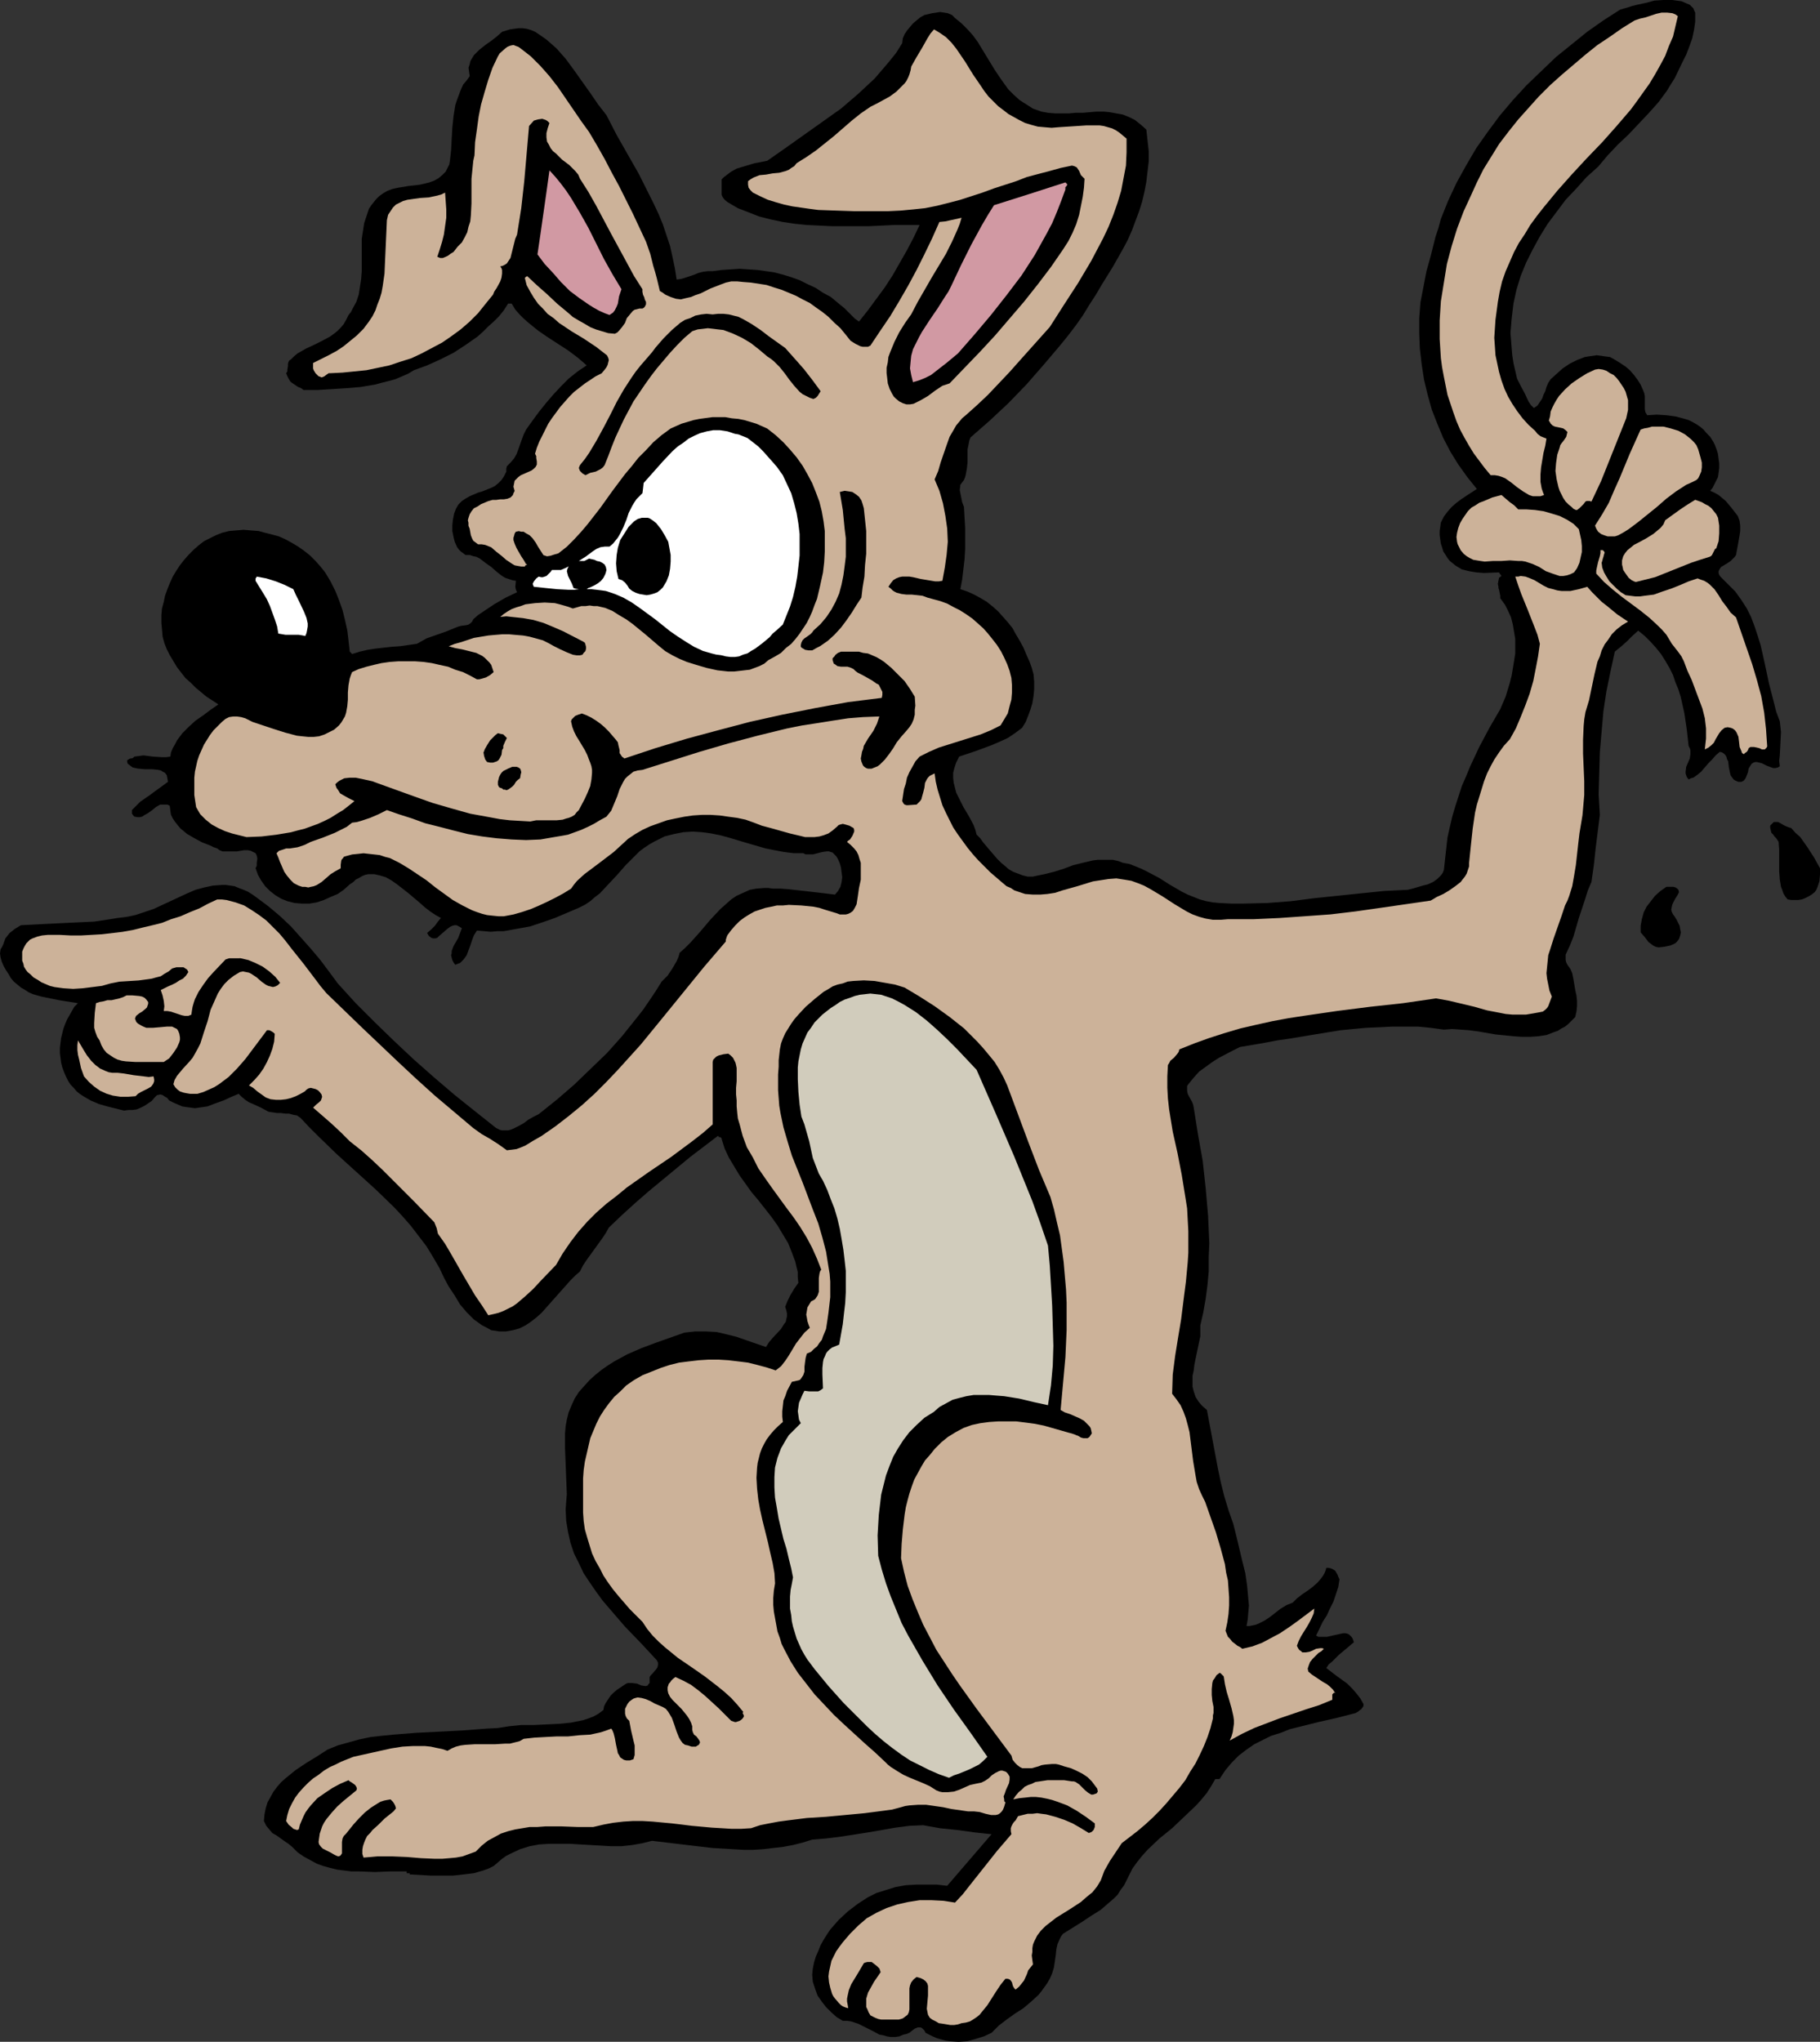 <?xml version="1.0" encoding="UTF-8" standalone="no"?>
<svg
   version="1.0"
   width="129.724mm"
   height="145.483mm"
   id="svg23"
   sodipodi:docname="Dog Pointing.wmf"
   xmlns:inkscape="http://www.inkscape.org/namespaces/inkscape"
   xmlns:sodipodi="http://sodipodi.sourceforge.net/DTD/sodipodi-0.dtd"
   xmlns="http://www.w3.org/2000/svg"
   xmlns:svg="http://www.w3.org/2000/svg">
  <rect width="100%" height="100%" fill="#333333" stroke="none"/>
  <sodipodi:namedview
     id="namedview23"
     pagecolor="#ffffff"
     bordercolor="#000000"
     borderopacity="0.25"
     inkscape:showpageshadow="2"
     inkscape:pageopacity="0.0"
     inkscape:pagecheckerboard="0"
     inkscape:deskcolor="#d1d1d1"
     inkscape:document-units="mm" />
  <defs
     id="defs1">
    <pattern
       id="WMFhbasepattern"
       patternUnits="userSpaceOnUse"
       width="6"
       height="6"
       x="0"
       y="0" />
  </defs>
  <path
     style="fill:#000000;fill-opacity:1;fill-rule:evenodd;stroke:none"
     d="m 456.681,3.393 v 2.424 l -0.323,2.262 -0.485,2.262 -0.808,2.262 -0.808,2.101 -1.131,2.262 -1.939,4.04 -1.131,1.777 -0.97,1.616 -2.262,3.07 -2.586,2.908 -2.747,2.908 -2.747,2.908 -2.909,2.747 -2.747,2.908 -2.586,3.07 -3.07,2.747 -2.747,3.07 -2.909,3.07 -2.424,3.232 -2.424,3.232 -2.101,3.393 -1.939,3.555 -1.778,3.555 -1.454,3.555 -1.131,3.716 -0.808,3.716 -0.485,4.04 -0.162,1.939 -0.162,1.939 0.162,1.939 0.162,2.101 0.162,1.939 0.323,2.101 0.485,2.101 0.485,2.101 0.97,1.939 1.131,2.101 0.97,2.101 0.646,0.969 0.808,0.808 0.485,-0.323 0.485,-0.323 0.646,-0.969 0.646,-0.969 0.323,-0.969 0.485,-0.969 0.323,-1.131 0.485,-1.131 0.646,-0.969 1.616,-1.454 1.616,-1.454 1.939,-1.293 1.939,-0.969 2.101,-0.808 0.97,-0.162 1.131,-0.162 1.131,-0.162 1.131,0.162 1.131,0.162 1.293,0.162 1.454,0.808 1.293,0.808 1.454,0.969 1.131,0.969 1.131,1.293 0.97,1.293 0.808,1.293 0.646,1.454 0.323,0.808 0.162,0.808 v 1.777 1.777 l 0.162,0.808 0.485,0.808 2.586,-0.162 2.586,0.162 2.424,0.323 2.424,0.646 1.131,0.323 0.97,0.485 1.131,0.646 0.97,0.646 0.97,0.808 0.808,0.969 0.97,0.969 0.808,1.293 0.485,0.969 0.485,1.293 0.323,1.131 0.162,1.293 0.162,1.131 v 1.293 l -0.162,1.293 -0.162,1.131 -0.97,1.939 -0.485,0.969 -0.646,0.808 1.131,0.485 1.131,0.646 0.97,0.808 0.97,0.808 1.616,1.939 1.616,2.101 0.485,1.293 0.162,1.293 v 1.454 l -0.162,1.131 -0.485,2.747 -0.485,2.585 -0.323,0.485 -0.323,0.323 -0.808,0.808 -0.97,0.646 -0.808,0.485 -0.808,0.485 -0.323,0.485 -0.162,0.323 -0.162,0.323 v 0.485 l 0.162,0.485 0.323,0.485 2.101,2.101 1.939,1.939 1.616,2.262 1.454,2.262 1.131,2.262 0.97,2.585 0.808,2.424 0.808,2.585 1.131,5.009 1.131,5.332 1.293,5.009 0.646,2.585 0.97,2.585 0.162,1.454 0.162,1.454 -0.162,3.232 -0.162,3.07 -0.162,1.454 0.162,1.454 -0.485,0.323 -0.646,0.162 h -0.646 l -0.485,-0.162 -1.293,-0.485 -1.293,-0.646 -1.293,-0.323 h -0.485 l -0.485,0.162 -0.485,0.323 -0.323,0.485 -0.485,0.808 -0.162,0.969 -0.323,0.808 -0.323,0.808 -0.485,0.646 -0.323,0.162 -0.323,0.162 h -0.808 l -0.808,-0.323 -0.485,-0.323 -0.485,-0.646 -0.323,-0.485 -0.162,-0.646 -0.323,-1.616 -0.162,-1.454 -0.323,-0.646 -0.162,-0.646 -0.323,-0.485 -0.323,-0.323 -0.485,-0.323 -0.646,-0.162 -1.131,0.969 -0.97,1.131 -0.97,0.969 -0.97,1.131 -0.97,1.131 -0.97,0.808 -1.131,0.808 -0.646,0.162 -0.646,0.323 -0.485,-0.646 -0.162,-0.485 -0.162,-0.485 v -0.485 l 0.162,-1.293 0.97,-2.262 0.162,-1.131 v -0.646 -0.485 l -0.162,-0.485 -0.323,-0.646 -0.485,-4.363 -0.646,-4.363 -0.97,-4.363 -0.646,-2.101 -0.808,-1.939 -0.646,-1.939 -0.97,-1.939 -1.131,-1.939 -1.131,-1.777 -1.293,-1.616 -1.454,-1.616 -1.616,-1.616 -1.778,-1.454 -1.616,1.454 -1.454,1.454 -1.454,1.293 -1.778,1.454 -1.131,5.171 -1.131,5.494 -0.808,5.332 -0.485,5.494 -0.485,5.655 -0.162,5.655 -0.162,5.655 0.323,5.494 -1.131,9.049 -0.485,4.524 -0.646,4.524 -0.97,2.262 -0.808,2.585 -1.616,4.847 -1.454,5.009 -0.97,2.424 -1.131,2.424 v 0.646 0.808 l 0.162,0.646 0.323,0.646 0.808,1.131 0.485,1.131 0.323,1.616 0.485,2.908 0.323,1.454 0.162,1.454 v 1.454 l -0.162,1.454 -0.323,1.454 -0.97,0.969 -0.808,0.808 -0.97,0.808 -0.97,0.485 -0.97,0.646 -0.97,0.323 -2.101,0.808 -2.101,0.323 -2.262,0.162 h -2.262 l -2.262,-0.162 -4.848,-0.485 -4.686,-0.808 -2.424,-0.323 -2.262,-0.162 -2.262,-0.162 -2.262,0.162 -3.555,-0.485 -3.394,-0.323 h -3.555 -3.394 l -7.11,0.323 -6.787,0.646 -6.949,1.131 -6.787,1.131 -3.394,0.485 -3.394,0.646 -6.626,1.131 -1.939,0.969 -3.717,1.939 -1.778,1.131 -1.778,1.293 -1.778,1.293 -1.454,1.616 -1.454,1.777 -0.323,0.485 v 0.485 0.808 l 0.162,0.808 0.323,0.646 0.808,1.454 0.323,0.808 0.162,0.808 1.131,7.11 1.293,7.271 0.808,7.433 0.646,7.433 0.162,3.716 0.162,3.555 -0.162,3.716 v 3.878 l -0.323,3.555 -0.485,3.716 -0.646,3.716 -0.808,3.555 v 1.454 1.454 l -0.646,3.07 -0.646,3.07 -0.323,1.616 -0.162,1.454 -0.323,1.454 v 1.454 1.454 l 0.323,1.293 0.485,1.454 0.808,1.293 0.97,1.131 1.293,1.131 1.454,7.756 1.454,7.756 0.808,3.878 0.97,3.878 1.131,3.716 1.293,3.716 0.808,3.232 0.808,3.393 0.808,3.393 0.808,3.232 0.485,3.393 0.323,3.555 0.162,1.777 -0.162,1.777 -0.162,1.939 -0.323,1.777 h 0.808 l 0.808,-0.162 0.808,-0.162 0.808,-0.323 1.616,-0.808 1.454,-0.969 2.909,-2.262 1.616,-0.969 1.616,-0.646 1.131,-1.131 1.454,-1.131 1.454,-0.969 1.293,-0.969 1.293,-1.131 0.97,-1.131 0.485,-0.646 0.485,-0.808 0.323,-0.808 0.162,-0.646 h 0.646 l 0.646,0.162 0.646,0.323 0.485,0.323 0.646,1.131 0.162,0.485 0.162,0.323 0.162,0.323 -0.323,2.101 -0.646,1.939 -0.646,1.939 -0.97,1.939 -0.808,1.777 -1.131,1.777 -1.778,3.716 0.646,0.323 h 0.646 0.808 0.808 l 1.454,-0.323 1.454,-0.323 1.454,-0.323 h 0.646 l 0.646,0.162 0.485,0.323 0.485,0.485 0.323,0.485 0.323,0.969 -2.101,1.777 -1.939,1.616 -1.778,1.777 -0.97,0.808 -0.646,0.969 2.747,2.101 2.909,2.101 1.293,1.293 1.131,1.293 1.131,1.454 0.808,1.454 v 0.485 l -0.162,0.323 -0.485,0.646 -0.323,0.162 -0.323,0.323 -0.808,0.485 -5.01,1.293 -5.01,1.131 -5.171,1.293 -2.586,0.646 -2.424,0.969 -2.586,0.808 -2.262,1.131 -2.262,1.131 -2.101,1.454 -2.101,1.616 -1.778,1.777 -1.778,2.101 -1.616,2.424 h -1.131 l -1.131,1.939 -1.131,1.777 -1.454,1.777 -1.454,1.616 -3.232,3.07 -3.232,3.07 -3.394,2.747 -3.232,3.07 -1.454,1.616 -1.293,1.616 -1.293,1.777 -0.97,1.939 -0.646,1.293 -0.646,1.293 -0.97,1.293 -0.808,1.293 -0.97,0.969 -1.131,0.969 -2.424,2.101 -2.586,1.616 -2.424,1.616 -2.586,1.616 -2.586,1.616 -0.485,0.646 -0.323,0.646 -0.646,1.454 -0.323,1.454 -0.162,1.616 -0.485,3.232 -0.485,1.616 -0.646,1.454 -0.646,1.131 -0.808,1.131 -0.808,1.131 -0.808,0.969 -1.939,1.777 -2.101,1.777 -2.262,1.454 -2.262,1.616 -2.101,1.616 -1.939,1.939 -2.101,0.969 -2.101,0.646 -2.262,0.646 -2.424,0.162 -2.424,-0.162 -1.131,-0.162 -1.131,-0.323 -1.131,-0.323 -1.131,-0.485 -0.97,-0.485 -0.97,-0.485 -0.323,-0.646 -0.323,-0.323 -0.323,-0.323 -0.323,-0.162 h -0.808 l -0.808,0.323 -0.646,0.485 -0.808,0.646 -0.808,0.323 -0.808,0.162 -1.131,0.485 -1.131,0.162 h -1.131 l -0.97,-0.162 -1.131,-0.323 -0.97,-0.162 -1.778,-0.969 -1.939,-0.969 -1.939,-0.969 -0.97,-0.323 -0.97,-0.323 -1.131,-0.162 h -1.131 l -1.616,-0.969 -1.454,-1.293 -1.454,-1.454 -1.131,-1.454 -1.131,-1.616 -0.646,-1.777 -0.646,-1.939 -0.162,-1.939 0.162,-1.616 0.323,-1.616 0.485,-1.616 0.646,-1.454 0.646,-1.616 0.808,-1.454 0.808,-1.293 0.97,-1.454 1.131,-1.293 1.131,-1.293 2.424,-2.262 2.747,-2.101 2.747,-1.777 2.262,-1.131 2.586,-0.808 2.586,-0.808 2.747,-0.485 2.747,-0.162 h 2.747 2.909 l 2.747,0.323 11.958,-13.896 -4.525,-0.485 -4.686,-0.646 -4.686,-0.485 -4.525,-0.808 -3.717,0.162 -3.717,0.485 -7.434,1.293 -7.272,1.131 -3.878,0.485 -3.878,0.323 -2.586,0.808 -2.586,0.646 -2.586,0.485 -2.747,0.323 -2.747,0.323 -2.586,0.162 h -2.747 l -2.747,-0.162 -5.494,-0.323 -5.494,-0.646 -10.827,-1.293 -2.586,0.646 -2.747,0.485 -2.909,0.323 h -2.747 l -5.656,-0.323 -5.494,-0.323 h -2.909 -2.586 l -2.747,0.162 -2.586,0.485 -2.586,0.808 -2.424,1.131 -1.293,0.646 -1.131,0.808 -1.131,0.969 -1.131,0.969 -1.293,0.646 -1.293,0.485 -2.747,0.808 -2.747,0.323 -2.909,0.323 h -2.909 -2.909 l -5.818,-0.323 v -0.162 -0.162 h -0.323 -0.485 v -0.162 -0.323 h -4.363 l -4.202,0.162 -4.202,-0.162 h -2.101 l -3.878,-0.485 -1.939,-0.485 -1.778,-0.485 -1.778,-0.646 -1.778,-0.969 -1.778,-0.969 -1.616,-1.131 -1.454,-1.454 -0.97,-0.808 -0.97,-0.646 -2.262,-1.616 -1.131,-0.646 -0.808,-0.969 -0.808,-0.969 -0.646,-1.293 0.162,-1.777 0.323,-1.616 0.485,-1.616 0.808,-1.454 0.808,-1.454 0.97,-1.293 1.131,-1.293 1.293,-1.131 2.586,-2.101 2.909,-1.939 2.909,-1.777 2.747,-1.777 2.747,-1.131 2.909,-0.808 2.909,-0.808 3.07,-0.646 2.909,-0.323 3.232,-0.323 6.141,-0.485 12.605,-0.646 6.302,-0.485 3.07,-0.162 3.07,-0.485 3.232,-0.323 h 3.394 l 6.787,-0.323 3.232,-0.323 1.616,-0.323 1.616,-0.323 1.454,-0.485 1.293,-0.485 1.454,-0.808 1.293,-0.969 0.162,-0.969 0.485,-0.969 0.646,-0.969 0.646,-0.969 0.808,-0.808 0.97,-0.808 0.97,-0.646 0.97,-0.646 0.485,-0.323 0.485,-0.162 h 0.646 0.485 l 1.293,0.162 1.131,0.485 0.97,0.162 h 0.323 l 0.485,-0.162 0.162,-0.323 0.323,-0.323 v -0.808 -0.808 l 0.323,-0.485 0.485,-0.485 0.97,-1.131 0.323,-0.485 0.162,-0.646 v -0.646 l -0.323,-0.646 -4.202,-4.524 -4.363,-4.524 -4.04,-4.686 -1.939,-2.262 -1.778,-2.424 -1.778,-2.585 -1.616,-2.424 -1.293,-2.747 -1.293,-2.585 -0.97,-2.908 -0.646,-2.908 -0.485,-2.908 -0.162,-3.07 0.162,-2.101 0.162,-2.101 -0.162,-4.04 -0.162,-4.201 -0.162,-4.04 v -1.939 -2.101 l 0.162,-1.939 0.323,-1.777 0.485,-1.939 0.808,-1.939 0.808,-1.777 1.131,-1.777 1.454,-1.616 1.454,-1.616 1.616,-1.454 1.616,-1.293 1.616,-1.131 1.778,-1.131 1.778,-0.969 1.778,-0.969 3.717,-1.616 3.878,-1.454 7.757,-2.747 1.454,-0.162 1.454,-0.162 h 2.909 l 2.909,0.162 2.747,0.646 2.586,0.646 2.747,0.969 5.171,1.777 0.808,-1.293 0.97,-1.131 2.262,-2.424 0.808,-1.293 0.485,-0.646 0.162,-0.808 0.162,-0.646 v -0.808 l -0.162,-0.808 -0.323,-0.969 0.646,-1.616 0.808,-1.616 0.97,-1.616 1.131,-1.616 -0.162,-1.454 v -1.454 l -0.323,-1.293 -0.323,-1.454 -0.97,-2.585 -0.97,-2.424 -1.454,-2.424 -1.454,-2.424 -1.616,-2.262 -1.778,-2.262 -1.778,-2.262 -1.778,-2.101 -1.616,-2.262 -1.616,-2.262 -1.454,-2.424 -1.454,-2.424 -1.131,-2.424 -0.808,-2.585 v -0.162 l -0.162,-0.162 -0.323,-0.162 h -0.323 v -0.162 l -0.162,-0.162 -7.434,5.655 -7.434,6.14 -3.717,3.07 -3.717,3.232 -3.555,3.232 -3.555,3.393 -0.808,1.454 -0.97,1.454 -2.101,2.908 -2.101,2.908 -0.97,1.454 -0.808,1.616 -1.293,1.131 -1.293,1.293 -2.586,2.908 -2.586,2.908 -2.586,2.908 -1.454,1.293 -1.454,1.131 -1.454,0.969 -1.616,0.808 -1.778,0.485 -1.778,0.323 h -1.939 l -0.97,-0.162 -1.131,-0.162 -1.131,-0.646 -1.293,-0.646 -1.131,-0.808 -1.131,-0.808 -1.939,-1.939 -1.778,-2.101 -1.454,-2.424 -1.616,-2.424 -1.293,-2.424 -1.131,-2.424 -1.778,-3.07 -1.778,-2.908 -2.101,-2.747 -2.101,-2.747 -2.262,-2.585 -2.262,-2.424 -5.01,-4.847 -5.171,-4.686 -5.171,-4.686 -5.01,-4.847 -2.586,-2.585 -2.262,-2.424 -0.97,-0.646 -0.97,-0.162 -1.131,-0.323 h -0.97 l -1.293,-0.162 h -0.97 l -2.262,-0.323 -2.101,-1.131 -2.101,-0.969 -1.131,-0.485 -0.97,-0.646 -0.97,-0.808 -0.808,-0.808 -1.939,0.808 -2.101,0.969 -2.262,0.808 -2.101,0.808 -2.262,0.323 -1.131,0.162 -1.131,-0.162 -1.293,-0.162 -0.97,-0.162 -1.131,-0.485 -1.131,-0.485 -0.646,-0.323 -0.646,-0.323 -0.485,-0.646 -0.808,-0.485 -0.485,-0.323 -0.646,-0.162 -0.485,0.162 h -0.323 l -0.323,0.323 -0.323,0.323 -0.808,0.969 -0.97,0.646 -0.97,0.646 -0.97,0.485 -1.131,0.485 -1.131,0.162 h -1.131 l -1.131,0.162 -4.525,-1.131 -2.262,-0.646 -2.262,-0.969 -1.939,-1.131 -0.97,-0.646 -0.808,-0.646 -0.808,-0.969 -0.808,-0.808 -0.646,-0.969 -0.646,-1.293 -0.485,-1.131 -0.485,-1.293 -0.323,-1.293 -0.162,-1.293 -0.162,-1.293 v -1.293 l 0.162,-1.454 0.162,-1.293 0.323,-1.293 0.323,-1.293 0.485,-1.293 0.485,-1.131 0.646,-1.131 0.646,-1.131 0.646,-1.131 0.97,-0.969 -5.01,-0.808 -2.424,-0.485 L 11.15,268.385 8.888,267.739 7.757,267.254 6.787,266.608 5.656,265.961 4.686,265.154 3.717,264.346 2.909,263.376 2.262,262.245 1.939,261.76 1.616,261.276 0.97,260.144 0.485,259.013 0.162,257.882 0,256.751 l 0.162,-1.131 0.323,-0.485 0.323,-0.646 0.646,-1.777 1.131,-1.454 0.646,-0.485 0.808,-0.646 0.808,-0.485 0.808,-0.485 3.232,-0.162 3.07,-0.162 6.626,-0.323 3.394,-0.162 3.394,-0.162 3.232,-0.485 3.07,-0.485 2.586,-0.323 2.262,-0.485 2.424,-0.808 2.424,-0.808 4.525,-2.101 4.525,-2.101 2.262,-0.969 2.424,-0.646 2.262,-0.485 2.262,-0.162 h 1.293 l 1.131,0.162 1.131,0.162 1.131,0.485 1.293,0.485 1.131,0.485 1.293,0.808 1.131,0.808 3.232,2.424 3.07,2.585 2.909,2.747 2.747,3.07 2.586,2.908 2.586,3.07 2.424,3.232 2.262,3.07 4.848,5.332 5.171,5.171 5.171,5.009 5.333,5.009 5.494,4.847 5.494,4.686 5.656,4.524 5.494,4.363 0.97,0.485 0.646,0.162 h 0.808 0.808 l 0.646,-0.162 0.808,-0.323 1.293,-0.646 1.454,-0.808 1.293,-0.969 1.454,-0.808 1.293,-0.646 4.848,-3.878 4.686,-4.04 4.525,-4.363 4.363,-4.201 4.04,-4.524 3.878,-4.847 1.778,-2.262 1.778,-2.585 1.616,-2.424 1.616,-2.585 1.616,-1.616 1.293,-1.939 1.131,-1.939 0.485,-1.131 0.323,-1.131 1.454,-1.293 1.454,-1.454 2.747,-3.07 2.586,-3.07 2.747,-2.908 1.454,-1.293 1.454,-1.293 1.454,-0.969 1.778,-0.808 1.778,-0.808 1.778,-0.323 2.101,-0.162 h 1.131 l 1.131,0.162 h 2.101 l 2.101,0.162 4.363,0.485 4.202,0.485 4.04,0.485 0.808,-0.969 0.646,-1.131 0.323,-1.293 0.162,-1.293 -0.162,-1.293 -0.162,-1.293 -0.323,-1.131 -0.485,-1.131 -0.485,-0.808 -0.485,-0.485 -0.485,-0.485 -0.485,-0.162 -0.485,-0.162 h -0.646 l -1.131,0.162 -1.293,0.323 -1.293,0.323 h -1.293 -0.646 l -0.646,-0.323 h -2.586 l -2.586,-0.323 -2.586,-0.485 -2.424,-0.485 -5.01,-1.454 -4.848,-1.454 -2.424,-0.646 -2.424,-0.485 -2.424,-0.323 -2.424,-0.162 -2.586,0.162 -2.424,0.485 -1.293,0.323 -1.293,0.323 -1.293,0.646 -1.293,0.646 -1.454,0.808 -1.454,0.969 -1.293,0.969 -1.293,1.293 -2.424,2.424 -2.262,2.585 -2.424,2.585 -2.262,2.424 -1.293,0.969 -1.293,1.131 -1.454,0.969 -1.616,0.808 -6.464,2.747 -3.232,1.131 -3.394,1.131 -3.555,0.646 -3.555,0.646 h -1.616 l -1.939,0.162 -1.778,-0.162 -1.939,-0.162 -0.808,1.293 -0.485,1.293 -0.485,1.454 -0.485,1.293 -0.485,1.293 -0.808,1.131 -0.485,0.485 -0.485,0.485 -0.485,0.162 -0.808,0.323 -0.485,-0.646 -0.323,-0.646 -0.162,-0.646 -0.162,-0.646 0.162,-0.485 v -0.646 l 0.485,-1.293 0.646,-1.131 0.646,-1.131 0.485,-1.293 0.485,-1.293 -0.808,-0.485 -0.646,-0.323 h -0.485 l -0.646,0.162 -0.646,0.323 -0.646,0.485 -1.131,0.969 -1.131,0.969 -0.485,0.485 -0.485,0.162 h -0.646 l -0.485,-0.162 -0.646,-0.485 -0.485,-0.808 1.131,-0.969 0.97,-0.969 0.808,-1.131 0.808,-0.969 -1.454,-0.808 -1.454,-0.969 -1.454,-1.131 -1.454,-1.293 -3.07,-2.585 -1.454,-1.131 -1.454,-1.131 -1.616,-1.131 -1.454,-0.808 -1.616,-0.485 -1.454,-0.323 h -0.808 -0.808 l -0.808,0.162 -0.808,0.323 -0.808,0.485 -0.97,0.485 -0.646,0.646 -0.97,0.646 -1.616,1.454 -1.616,1.131 -1.939,0.808 -1.778,0.808 -1.939,0.646 -1.939,0.323 h -2.101 l -1.939,-0.162 -1.939,-0.485 -1.616,-0.646 -1.616,-0.969 -1.454,-1.131 -1.293,-1.293 -1.131,-1.616 -0.808,-1.454 -0.646,-1.777 0.323,-0.646 v -0.808 l 0.162,-1.131 -0.162,-0.808 -0.323,-0.646 -0.646,-0.323 -0.646,-0.323 -0.808,-0.162 h -0.97 l -1.939,0.323 H 61.731 60.762 59.954 l -0.808,-0.323 -0.646,-0.485 -0.97,-0.323 -0.97,-0.485 -2.101,-0.808 -2.101,-1.131 -1.939,-1.131 -0.97,-0.808 -0.808,-0.646 -0.808,-0.969 -0.646,-0.808 -0.646,-0.969 -0.485,-0.969 -0.162,-1.131 -0.162,-1.293 -0.646,-0.323 h -0.646 -0.646 -0.646 l -1.131,0.646 -0.97,0.808 -1.131,0.808 -1.131,0.646 -0.485,0.323 -0.646,0.162 h -0.646 l -0.808,-0.162 -0.323,-0.323 -0.323,-0.485 v -0.485 -0.485 l 1.131,-1.131 1.131,-1.131 2.586,-1.777 1.293,-0.969 1.131,-0.808 2.424,-1.777 -0.162,-0.969 -0.162,-0.808 -0.485,-0.646 -0.646,-0.323 -0.485,-0.323 -0.808,-0.162 -1.616,-0.162 h -1.939 l -1.778,-0.162 -0.808,-0.162 -0.646,-0.162 -0.646,-0.485 -0.646,-0.485 -0.162,-0.485 v -0.485 l 0.323,-0.162 0.162,-0.162 0.485,-0.162 h 0.323 l 0.323,-0.162 0.323,-0.323 1.293,-0.162 1.131,-0.162 2.586,0.323 2.424,0.162 h 1.131 l 1.131,-0.162 0.162,-1.131 0.485,-1.131 0.646,-1.131 0.485,-0.969 1.454,-1.939 1.778,-1.777 1.778,-1.616 2.101,-1.454 1.939,-1.454 2.101,-1.454 -3.232,-2.101 -2.909,-2.424 -1.293,-1.293 -1.454,-1.293 -1.131,-1.454 -1.131,-1.454 -0.97,-1.616 -0.97,-1.616 -0.808,-1.616 -0.646,-1.616 -0.485,-1.777 -0.162,-1.939 -0.162,-1.777 v -2.101 l 0.162,-1.777 0.485,-1.777 0.323,-1.616 0.646,-1.777 0.646,-1.616 0.808,-1.777 0.97,-1.616 0.97,-1.454 1.131,-1.454 1.293,-1.454 1.293,-1.293 1.293,-1.131 1.454,-1.131 1.616,-0.808 1.616,-0.808 1.616,-0.646 1.939,-0.485 1.939,-0.162 1.939,-0.162 1.939,0.162 2.101,0.162 1.778,0.485 1.939,0.485 1.778,0.485 1.778,0.808 1.778,0.969 1.616,0.969 1.616,1.131 1.616,1.293 1.454,1.454 1.293,1.454 1.293,1.616 1.454,2.424 1.293,2.585 0.97,2.424 0.97,2.747 0.646,2.585 0.646,2.908 0.323,2.747 0.323,2.908 0.323,0.323 0.323,0.323 2.101,-0.646 2.101,-0.485 2.101,-0.323 4.363,-0.485 2.262,-0.162 2.262,-0.323 2.262,-0.323 2.586,-1.454 2.747,-0.969 2.747,-0.969 2.747,-1.131 0.485,-0.162 0.646,-0.162 1.293,-0.162 0.646,-0.162 0.485,-0.323 0.485,-0.485 0.323,-0.646 1.293,-1.131 1.454,-0.969 2.909,-1.939 3.07,-1.777 3.07,-1.454 -0.162,-0.323 -0.162,-0.323 -0.162,-0.808 0.162,-1.616 -0.97,-0.162 -0.97,-0.323 -0.97,-0.323 -0.808,-0.485 -1.454,-1.131 -1.454,-1.293 -1.616,-1.131 -1.454,-1.131 -0.97,-0.485 -0.808,-0.162 -0.97,-0.323 h -1.131 l -0.646,-0.485 -0.646,-0.485 -0.485,-0.485 -0.485,-0.646 -0.646,-1.454 -0.323,-1.293 -0.323,-1.616 v -1.616 l 0.162,-1.454 0.323,-1.616 0.485,-1.293 0.646,-1.131 0.97,-0.969 0.97,-0.646 1.131,-0.646 1.131,-0.485 1.131,-0.485 1.131,-0.323 2.424,-0.969 0.97,-0.485 0.97,-0.808 0.808,-0.808 0.646,-0.969 0.646,-1.293 v -0.808 l 0.162,-0.646 0.97,-0.969 0.97,-1.131 0.646,-1.131 0.485,-1.293 0.97,-2.747 0.485,-1.293 0.646,-1.293 1.616,-2.262 1.778,-2.424 1.939,-2.424 1.939,-2.262 2.101,-2.262 2.101,-2.101 2.424,-1.939 2.424,-1.616 -1.293,-1.131 -1.131,-0.969 -2.586,-1.939 -5.494,-3.555 -2.586,-1.777 -2.586,-2.101 -1.293,-1.131 -1.131,-1.131 -1.131,-1.293 -0.97,-1.616 h -0.97 l -1.131,1.777 -1.293,1.616 -1.454,1.454 -1.454,1.293 -1.454,1.454 -1.454,1.293 -3.232,2.262 -3.232,2.101 -3.555,1.777 -3.555,1.616 -3.555,1.293 -1.616,0.969 -3.394,1.454 -1.778,0.485 -1.939,0.485 -1.778,0.485 -3.878,0.646 -3.878,0.323 -7.757,0.485 h -1.778 -1.939 l -0.646,-0.485 -0.808,-0.323 -1.454,-0.969 -0.646,-0.485 -0.485,-0.808 -0.323,-0.646 -0.323,-0.808 0.323,-0.485 v -0.485 l 0.162,-0.969 v -0.646 l 0.162,-0.485 0.162,-0.323 0.485,-0.323 0.808,-0.808 0.97,-0.808 2.262,-1.293 2.101,-0.969 2.262,-1.131 2.101,-1.131 1.131,-0.808 0.808,-0.646 0.97,-0.969 0.808,-0.969 0.646,-1.131 0.646,-1.293 0.646,-0.808 0.485,-0.969 0.97,-1.777 0.646,-1.939 0.323,-2.101 0.323,-2.101 0.162,-2.101 v -4.363 -4.363 l 0.323,-2.101 0.323,-2.101 0.646,-1.939 0.646,-1.939 0.646,-0.969 0.646,-0.808 0.646,-0.808 0.808,-0.808 1.131,-0.808 1.131,-0.646 1.293,-0.485 1.454,-0.323 2.909,-0.485 2.909,-0.323 1.454,-0.323 1.293,-0.323 1.293,-0.485 1.131,-0.646 0.97,-0.808 0.97,-0.969 0.646,-1.293 0.323,-0.646 0.162,-0.969 0.323,-2.908 0.162,-3.07 0.162,-2.908 0.323,-3.07 0.485,-3.07 0.485,-1.454 0.485,-1.293 0.485,-1.293 0.646,-1.454 0.97,-1.131 0.808,-1.131 -0.162,-1.131 -0.162,-1.131 0.323,-0.969 0.162,-0.808 0.485,-0.808 0.485,-0.808 0.646,-0.646 0.808,-0.808 1.616,-1.293 1.616,-1.131 1.454,-1.131 1.454,-1.293 2.101,-0.646 1.131,-0.162 1.131,-0.162 h 1.131 l 1.131,0.162 1.131,0.323 1.131,0.485 1.454,0.969 1.616,1.131 1.293,1.131 1.454,1.293 2.424,2.747 2.262,3.07 4.363,6.14 2.101,3.07 2.262,2.908 2.747,5.332 5.979,10.503 2.747,5.494 1.293,2.585 1.293,2.747 1.131,2.747 0.97,2.908 0.97,2.908 0.646,2.908 0.646,3.07 0.485,3.07 1.131,-0.162 1.131,-0.323 2.424,-0.808 1.131,-0.485 1.293,-0.323 1.293,-0.162 h 1.293 l 2.424,-0.323 2.424,-0.162 2.424,-0.162 2.424,0.162 2.424,0.162 2.262,0.323 2.262,0.323 2.424,0.646 2.101,0.646 2.262,0.808 2.262,1.131 2.101,0.969 1.939,1.293 2.101,1.131 1.939,1.616 1.778,1.454 0.808,0.808 0.97,0.969 0.97,0.969 1.131,0.808 2.424,-3.07 2.262,-3.07 2.262,-3.07 2.101,-3.232 1.939,-3.393 1.939,-3.393 1.778,-3.393 1.616,-3.393 h -6.787 l -6.787,0.323 h -6.787 -3.394 l -3.232,-0.162 -3.394,-0.162 -3.232,-0.323 -3.232,-0.485 -3.07,-0.646 -3.232,-0.808 -2.909,-1.131 -2.909,-1.131 -2.747,-1.616 -0.808,-0.646 -0.485,-0.646 -0.323,-0.646 V 51.706 50.09 48.313 l 0.646,-0.646 0.646,-0.485 1.293,-0.969 1.454,-0.808 1.616,-0.485 3.232,-0.969 1.778,-0.323 1.616,-0.323 4.848,-3.393 5.01,-3.555 5.01,-3.555 5.01,-3.555 2.262,-1.939 2.262,-1.939 2.262,-2.101 2.262,-2.101 1.939,-2.262 1.939,-2.262 1.939,-2.424 1.616,-2.585 0.162,-1.293 0.485,-1.131 0.646,-0.969 0.808,-0.969 0.808,-0.969 0.97,-0.808 0.97,-0.808 1.131,-0.646 2.101,-0.485 1.131,-0.162 0.97,-0.162 1.131,0.162 0.97,0.162 1.131,0.485 0.808,0.808 1.778,1.454 1.616,1.616 1.454,1.616 1.293,1.777 2.262,3.716 2.262,3.716 1.293,1.939 1.131,1.616 1.293,1.777 1.454,1.454 1.616,1.454 1.778,1.131 1.778,1.131 2.262,0.808 1.778,0.323 1.939,0.162 h 1.778 1.939 l 1.778,-0.162 h 1.939 l 3.717,-0.323 h 1.939 l 1.616,0.162 1.778,0.323 1.778,0.323 1.616,0.646 1.616,0.808 1.616,1.293 1.454,1.293 0.323,2.908 0.323,2.908 v 2.747 l -0.323,2.747 -0.323,2.747 -0.485,2.585 -0.646,2.747 -0.808,2.585 -0.97,2.585 -0.97,2.585 -1.131,2.585 -1.293,2.424 -2.747,4.847 -2.909,4.686 -1.616,2.747 -1.778,2.747 -1.778,2.908 -1.939,2.747 -2.101,2.747 -2.101,2.585 -4.525,5.332 -4.525,5.171 -4.848,5.009 -5.01,4.686 -5.171,4.524 -0.323,0.808 -0.162,0.808 -0.323,1.616 v 3.393 l -0.162,1.616 -0.323,1.777 -0.162,0.646 -0.323,0.808 -0.485,0.646 -0.485,0.646 -0.162,1.454 0.323,1.616 0.323,1.616 0.485,1.293 0.162,2.908 0.162,2.747 v 2.747 2.908 l -0.162,2.747 -0.323,2.747 -0.323,2.747 -0.485,2.585 1.939,0.646 1.778,0.808 1.778,0.969 1.616,0.969 1.616,1.293 1.454,1.293 1.293,1.454 1.293,1.454 1.293,1.616 0.97,1.777 0.97,1.616 0.97,1.777 0.808,1.939 0.808,1.777 0.646,1.777 0.485,1.777 0.162,1.939 v 2.101 l -0.162,1.777 -0.323,1.939 -0.485,1.616 -0.646,1.777 -0.646,1.616 -0.97,1.616 -1.939,1.454 -1.939,1.293 -2.101,0.969 -2.262,0.969 -4.363,1.616 -4.363,1.454 -0.808,1.616 -0.485,1.454 -0.323,1.293 v 1.454 l 0.162,1.293 0.323,1.293 0.323,1.293 0.646,1.293 1.293,2.585 1.454,2.424 1.293,2.424 0.485,1.293 0.323,1.293 0.97,0.969 0.808,1.131 1.778,2.101 1.939,2.262 1.131,1.131 0.97,0.808 1.131,0.969 1.131,0.646 1.293,0.485 1.293,0.485 1.293,0.323 h 1.454 l 1.454,-0.323 1.616,-0.323 2.586,-0.646 2.586,-0.808 2.586,-0.969 2.586,-0.646 2.747,-0.646 1.293,-0.162 h 1.293 1.454 1.293 l 1.454,0.323 1.293,0.485 1.778,0.323 1.616,0.646 1.616,0.646 1.616,0.808 3.07,1.616 3.07,1.939 3.07,1.777 1.616,0.808 1.616,0.646 1.616,0.646 1.778,0.485 1.778,0.323 1.778,0.162 3.232,0.162 h 3.232 l 6.464,-0.162 6.302,-0.485 6.302,-0.808 12.443,-1.293 6.302,-0.646 6.464,-0.323 1.293,-0.323 2.747,-0.808 1.293,-0.323 1.454,-0.646 1.131,-0.808 0.485,-0.485 0.485,-0.485 0.485,-0.646 0.323,-0.808 0.323,-2.908 0.323,-2.908 0.323,-2.908 0.646,-2.908 0.646,-2.747 0.808,-2.747 1.778,-5.494 1.131,-2.585 1.131,-2.747 2.424,-5.171 2.747,-5.171 2.909,-5.009 1.454,-3.393 1.131,-3.716 0.485,-1.939 0.323,-1.939 0.323,-1.939 0.323,-2.101 v -1.939 -1.939 l -0.323,-1.939 -0.323,-1.939 -0.485,-1.939 -0.808,-1.777 -0.808,-1.616 -1.293,-1.777 v -0.646 l -0.323,-1.616 -0.162,-0.485 v -0.323 l -0.162,-0.808 0.162,-0.808 0.162,-0.808 0.646,-0.485 -0.323,-0.485 -0.162,-0.162 -0.162,-0.323 -4.04,0.162 -2.101,-0.162 -1.939,-0.323 -1.939,-0.485 -0.808,-0.485 -0.808,-0.485 -0.808,-0.646 -0.808,-0.646 -0.646,-0.808 -0.485,-0.808 -0.646,-0.969 -0.323,-1.131 -0.323,-0.969 -0.162,-1.131 -0.162,-1.131 v -1.131 l 0.323,-2.262 0.808,-1.616 0.97,-1.293 1.131,-1.293 1.293,-1.131 1.293,-0.969 1.454,-0.969 2.747,-1.777 -2.586,-3.232 -2.424,-3.393 -2.101,-3.393 -1.939,-3.716 -1.616,-3.878 -1.454,-3.716 -1.131,-4.04 -0.97,-4.04 -0.646,-4.201 -0.485,-4.201 -0.162,-4.04 v -4.201 l 0.323,-4.201 0.808,-4.201 0.808,-4.201 1.131,-4.04 0.646,-2.585 0.646,-2.585 0.808,-2.424 0.646,-2.424 0.97,-2.424 0.97,-2.424 2.262,-4.847 2.586,-4.686 2.747,-4.686 3.07,-4.363 3.232,-4.363 3.555,-4.201 3.717,-4.04 3.878,-3.716 4.04,-3.878 4.202,-3.393 4.202,-3.393 4.363,-3.07 4.525,-2.908 2.262,-0.646 0.97,-0.323 1.293,-0.323 2.262,-0.485 2.424,-0.646 L 448.116,0 h 2.424 l 1.131,0.162 1.293,0.162 1.131,0.485 1.131,0.485 0.485,0.485 0.485,0.485 0.162,0.485 z"
     id="path1" />
  <path
     style="fill:#ccb299;fill-opacity:1;fill-rule:evenodd;stroke:none"
     d="m 451.995,4.363 -0.646,2.747 -0.646,2.747 -1.131,2.585 -0.97,2.585 -1.293,2.424 -1.454,2.585 -1.454,2.424 -1.616,2.262 -1.616,2.262 -1.778,2.424 -3.878,4.524 -3.878,4.363 -4.202,4.363 -4.04,4.363 -3.878,4.363 -3.717,4.524 -1.778,2.262 -1.778,2.424 -1.454,2.424 -1.616,2.424 -1.293,2.424 -1.131,2.585 -1.131,2.585 -0.97,2.747 -0.646,2.747 -0.485,2.747 -0.323,2.424 -0.323,2.424 -0.162,2.424 -0.162,2.424 0.162,2.262 0.162,2.424 0.485,2.262 0.485,2.262 0.646,2.262 0.808,2.262 0.97,2.101 1.131,1.939 1.293,1.939 1.454,1.939 1.616,1.777 1.778,1.616 0.646,0.808 0.808,0.646 0.808,0.323 0.808,0.323 -0.323,1.939 -0.485,1.939 -0.323,1.939 -0.323,1.939 -0.162,1.939 v 1.939 l 0.323,1.777 0.323,0.969 0.323,0.808 -0.97,0.323 h -1.131 -0.97 l -0.97,-0.323 -0.808,-0.485 -0.808,-0.485 -1.616,-1.131 -0.808,-0.646 -0.808,-0.646 -1.616,-1.131 -0.808,-0.323 -0.97,-0.323 -0.97,-0.162 h -1.131 l -1.616,-1.939 -1.454,-1.939 -1.454,-1.939 -1.293,-2.101 -1.293,-2.262 -1.131,-2.101 -0.97,-2.262 -0.808,-2.262 -0.808,-2.424 -0.808,-2.424 -0.485,-2.424 -0.485,-2.424 -0.485,-2.585 -0.323,-2.424 -0.162,-2.585 -0.162,-2.585 v -5.009 l 0.323,-5.171 0.808,-5.009 0.808,-5.009 1.293,-4.847 1.454,-4.686 1.778,-4.686 1.939,-4.201 1.616,-3.555 1.778,-3.555 2.101,-3.393 2.101,-3.393 2.586,-3.393 2.586,-3.232 2.747,-3.07 2.747,-3.07 3.07,-3.07 3.07,-2.747 3.232,-2.747 3.232,-2.747 3.232,-2.585 3.394,-2.262 3.232,-2.262 3.394,-2.101 1.454,-0.485 1.454,-0.323 1.454,-0.485 1.454,-0.485 1.454,-0.323 h 1.454 l 1.454,0.162 0.808,0.323 z"
     id="path2" />
  <path
     style="fill:#ccb299;fill-opacity:1;fill-rule:evenodd;stroke:none"
     d="m 262.115,20.036 2.101,3.07 0.97,1.454 1.131,1.454 1.293,1.293 1.293,1.293 1.293,0.969 1.454,1.131 1.454,0.808 1.454,0.808 1.616,0.808 1.616,0.485 1.778,0.485 1.778,0.162 1.939,0.162 1.939,-0.162 5.01,-0.323 2.424,-0.162 h 2.424 1.131 l 1.131,0.162 1.131,0.323 1.131,0.323 0.97,0.485 0.97,0.646 0.97,0.808 0.97,0.808 v 3.716 l -0.162,3.555 -0.646,3.393 -0.646,3.393 -0.97,3.232 -1.131,3.232 -1.293,3.232 -1.454,3.07 -1.616,3.07 -1.616,3.07 -3.555,5.978 -3.878,5.978 -3.717,5.817 -5.494,6.14 -2.747,3.07 -2.586,2.908 -2.909,3.07 -2.909,3.07 -2.909,2.747 -3.07,2.747 -0.97,0.808 -0.808,0.969 -0.808,0.969 -0.646,1.131 -1.131,1.939 -0.808,2.262 -1.616,4.686 -0.646,2.262 -0.97,2.262 1.293,3.07 0.97,3.393 0.646,3.393 0.485,3.393 0.162,3.555 -0.323,3.555 -0.485,3.393 -0.646,3.555 -0.97,0.162 h -0.97 l -1.939,-0.323 -0.97,-0.162 -0.97,-0.162 -2.101,-0.485 -0.97,-0.162 h -0.97 -0.97 l -0.808,0.162 -0.808,0.323 -0.808,0.485 -0.646,0.808 -0.646,0.969 0.646,0.485 0.485,0.485 0.485,0.323 0.646,0.323 1.293,0.323 1.293,0.162 h 1.454 l 1.454,0.162 1.454,0.162 1.293,0.485 1.778,0.485 1.778,0.485 1.778,0.646 1.778,0.969 1.616,0.808 1.778,1.131 1.616,1.131 1.454,1.293 1.454,1.293 1.293,1.454 1.293,1.616 1.131,1.454 1.131,1.777 0.808,1.616 0.808,1.777 0.646,1.777 0.485,1.939 0.162,1.939 v 1.939 l -0.162,1.939 -0.485,1.777 -0.485,1.939 -0.97,1.616 -0.97,1.616 -2.586,1.293 -2.747,1.131 -5.656,1.777 -5.656,1.777 -2.586,1.131 -2.586,1.293 -1.131,1.293 -0.808,1.454 -0.808,1.454 -0.646,1.454 -0.323,1.616 -0.485,1.454 -0.485,3.232 0.323,0.646 0.323,0.323 0.485,0.162 h 0.485 l 2.262,-0.162 0.485,-0.485 0.485,-0.485 0.323,-0.485 0.162,-0.646 0.323,-1.131 0.323,-1.293 0.162,-1.293 0.485,-0.969 0.323,-0.485 0.485,-0.485 0.646,-0.323 0.646,-0.323 0.323,2.262 0.485,2.101 0.646,2.101 0.646,2.101 0.97,2.101 0.97,1.939 0.97,1.939 1.293,1.939 1.293,1.777 1.293,1.777 1.454,1.777 1.454,1.616 3.232,3.232 3.394,2.908 0.97,0.808 1.131,0.485 0.97,0.646 0.97,0.323 1.939,0.646 2.101,0.162 h 1.939 l 1.939,-0.162 2.101,-0.323 1.939,-0.646 4.04,-1.131 4.202,-1.293 2.101,-0.323 2.101,-0.323 2.101,-0.162 2.101,0.323 1.939,0.323 1.778,0.646 1.616,0.646 1.778,0.969 3.232,1.939 3.232,2.101 3.232,1.939 1.616,0.808 1.778,0.646 1.778,0.485 1.939,0.323 h 2.101 l 1.939,-0.162 h 6.949 l 6.949,-0.323 6.949,-0.485 6.787,-0.485 6.787,-0.808 6.787,-0.969 13.413,-1.939 1.616,-0.969 1.778,-0.808 1.616,-0.969 1.616,-1.131 1.454,-1.131 0.485,-0.646 0.646,-0.808 0.485,-0.808 0.323,-0.969 0.323,-0.969 v -0.969 l 0.485,-4.686 0.485,-4.524 0.646,-4.363 0.485,-2.101 0.646,-2.101 0.646,-2.101 0.646,-2.101 0.808,-2.101 0.97,-1.939 0.97,-1.777 1.293,-1.939 1.293,-1.777 1.616,-1.777 1.616,-2.908 1.293,-3.07 1.293,-3.232 1.131,-3.07 0.97,-3.393 0.646,-3.232 0.646,-3.393 0.485,-3.393 -0.646,-2.424 -0.808,-2.101 -1.778,-4.524 -1.778,-4.363 -0.808,-2.262 -0.808,-2.424 h 0.808 l 0.646,-0.162 1.293,0.162 1.293,0.485 1.131,0.485 2.424,1.454 1.293,0.646 1.293,0.323 1.131,0.323 1.131,0.162 h 1.131 1.293 l 2.262,-0.485 2.262,-0.646 1.293,1.454 1.293,1.293 1.293,1.293 1.454,1.131 2.747,2.262 2.909,1.939 -1.616,0.969 -1.454,1.131 -1.293,1.293 -0.97,1.454 -0.97,1.293 -0.808,1.616 -0.485,1.616 -0.646,1.454 -0.808,3.393 -1.454,6.948 -0.97,3.232 -0.323,1.939 -0.162,1.777 -0.162,3.716 v 3.716 l 0.162,3.716 0.162,3.716 v 3.716 l -0.323,3.716 -0.162,1.777 -0.323,1.939 -0.485,2.908 -0.323,2.747 -0.646,5.817 -0.485,2.908 -0.485,2.747 -0.808,2.585 -0.485,1.293 -0.646,1.293 -0.97,2.908 -2.101,5.978 -0.97,3.07 -0.485,1.454 -0.162,1.616 -0.162,1.616 -0.162,1.616 0.162,1.454 0.323,1.616 0.323,1.616 0.646,1.616 -0.485,1.293 -0.485,1.293 -0.323,0.485 -0.485,0.485 -0.646,0.485 -0.808,0.162 -1.778,0.323 -1.939,0.323 h -1.939 -1.778 l -1.778,-0.162 -1.616,-0.323 -3.394,-0.646 -3.394,-0.969 -3.394,-0.808 -3.394,-0.808 -3.555,-0.646 -8.888,1.293 -8.888,0.969 -8.888,1.131 -8.888,1.293 -4.202,0.646 -4.363,0.808 -4.363,0.969 -4.202,0.969 -4.363,1.293 -4.04,1.293 -4.04,1.454 -4.04,1.616 -0.162,0.646 -0.323,0.485 -0.97,1.131 -0.97,0.808 -0.323,0.646 -0.323,0.485 -0.162,3.07 v 3.07 l 0.162,2.908 0.323,2.908 0.97,5.978 1.293,5.817 1.131,5.817 0.97,5.978 0.485,3.07 0.162,3.07 0.162,3.07 v 3.232 2.585 l -0.162,2.585 -0.485,5.171 -0.646,5.009 -0.646,5.171 -0.808,4.847 -0.808,5.009 -0.646,5.009 -0.162,5.171 1.131,1.454 1.131,1.616 0.808,1.777 0.646,1.777 0.485,1.777 0.485,1.939 0.485,3.878 0.485,3.878 0.646,3.878 0.323,1.777 0.646,1.939 0.808,1.777 0.808,1.616 2.909,8.241 1.293,4.363 1.131,4.201 0.323,2.262 0.485,2.101 0.162,2.262 0.162,2.262 v 2.262 l -0.162,2.262 -0.323,2.262 -0.485,2.262 0.323,0.808 0.323,0.808 0.646,0.646 0.485,0.646 1.454,1.131 0.646,0.323 0.646,0.485 2.747,-0.646 2.586,-0.969 2.424,-1.293 2.424,-1.293 2.424,-1.616 2.262,-1.616 4.525,-3.393 -0.162,1.293 -0.485,1.131 -0.646,1.293 -0.646,1.131 -0.808,1.293 -0.808,1.293 -0.646,1.293 -0.485,1.293 0.323,0.646 0.323,0.485 0.485,0.323 0.323,0.323 h 0.485 0.485 l 0.97,-0.162 0.808,-0.323 0.97,-0.485 1.131,-0.162 h 0.485 l 0.485,0.162 -0.646,0.646 -0.808,0.485 -1.616,1.616 -0.646,0.808 -0.323,0.808 -0.323,0.969 0.162,0.808 0.97,0.808 0.97,0.646 1.939,1.293 1.131,0.646 0.808,0.646 0.808,0.808 0.646,0.969 -0.323,-0.162 -0.162,0.162 -0.162,0.162 -0.162,0.162 v 0.162 1.293 l -3.555,1.454 -3.555,1.131 -7.11,2.424 -3.394,1.293 -3.394,1.293 -3.394,1.616 -3.232,1.777 0.485,-1.131 0.323,-1.131 0.162,-1.131 0.162,-1.131 v -0.969 l -0.162,-1.131 -0.485,-2.101 -0.646,-2.262 -0.646,-2.101 -0.485,-2.101 -0.323,-2.101 -0.808,-0.808 -0.323,-0.162 -0.162,0.162 -0.646,0.485 -0.485,0.808 -0.485,0.646 -0.162,0.646 -0.162,1.616 v 1.616 l 0.162,1.616 0.323,1.616 v 1.616 l -0.162,0.646 v 0.808 l -0.646,2.585 -0.808,2.424 -0.97,2.424 -1.131,2.424 -1.131,2.262 -1.454,2.262 -1.293,2.262 -1.616,2.101 -1.778,2.101 -1.778,2.101 -1.778,1.939 -1.939,1.939 -1.939,1.777 -2.101,1.777 -2.101,1.616 -2.101,1.616 -1.616,2.424 -1.616,2.424 -1.454,2.585 -0.485,1.293 -0.485,1.293 -0.97,1.616 -1.293,1.616 -1.616,1.293 -1.454,1.293 -3.232,2.101 -3.394,2.101 -1.454,1.131 -1.454,1.131 -1.293,1.293 -0.97,1.293 -0.808,1.616 -0.323,0.808 -0.162,0.969 v 0.969 l -0.162,0.969 0.162,1.293 0.162,1.131 -0.646,0.808 -0.646,0.808 -0.323,0.969 -0.808,1.777 -0.646,0.808 -0.646,0.808 -0.97,0.808 -0.323,-0.323 -0.323,-0.485 -0.162,-0.485 -0.162,-0.646 -0.323,-0.485 -0.323,-0.323 -0.485,-0.162 h -0.646 l -1.293,1.616 -1.293,1.939 -1.131,1.777 -1.131,1.777 -1.454,1.777 -0.646,0.808 -0.808,0.646 -0.97,0.646 -0.808,0.485 -1.131,0.323 -1.131,0.162 -0.97,0.323 -0.97,0.162 h -1.131 l -0.97,-0.162 -0.97,-0.162 -1.131,-0.162 -0.808,-0.485 -0.97,-0.485 -0.646,-0.485 -0.485,-0.808 -0.162,-0.808 -0.162,-0.808 0.162,-1.777 0.162,-1.777 v -1.777 -0.808 l -0.162,-0.646 -0.485,-0.646 -0.646,-0.485 -0.646,-0.323 -1.131,-0.323 -0.808,0.646 -0.646,0.808 -0.323,0.808 -0.162,0.808 v 0.969 0.969 1.939 0.969 0.808 l -0.162,0.808 -0.323,0.646 -0.646,0.485 -0.646,0.485 -0.485,0.162 -0.646,0.162 h -0.646 -0.808 -1.616 -1.616 l -0.808,-0.162 -0.808,-0.323 -0.646,-0.323 -0.646,-0.323 -0.485,-0.808 -0.323,-0.808 -0.323,-0.646 v -0.808 -0.808 -0.646 l 0.485,-1.616 0.808,-1.454 0.808,-1.454 1.778,-2.585 -0.162,-0.485 -0.162,-0.485 -0.646,-0.646 -0.808,-0.646 -0.646,-0.485 h -0.485 -0.646 l -0.646,0.162 -0.323,0.162 -1.616,2.747 -1.778,2.908 -0.646,1.616 -0.323,1.454 -0.162,0.808 v 0.808 l 0.162,0.808 0.162,0.969 -0.646,-0.162 -0.808,-0.323 -0.485,-0.323 -0.646,-0.646 -0.97,-1.131 -0.485,-0.646 -0.323,-0.646 -0.485,-1.616 -0.323,-1.454 -0.162,-1.616 0.162,-1.293 0.323,-1.454 0.323,-1.454 0.646,-1.293 0.646,-1.293 0.808,-1.131 0.97,-1.293 1.939,-2.262 2.262,-2.262 2.262,-1.939 2.586,-1.454 2.747,-1.293 2.909,-0.969 2.909,-0.646 3.07,-0.485 h 3.232 l 3.232,0.162 3.07,0.485 2.101,-2.262 1.778,-2.262 7.434,-9.372 1.939,-2.262 1.939,-2.262 -0.162,-0.808 v -0.808 l 0.162,-0.485 0.323,-0.646 0.323,-0.485 0.485,-0.485 0.646,-1.131 1.293,-0.323 1.293,-0.323 h 1.293 l 1.293,-0.162 1.131,0.162 1.293,0.162 2.424,0.646 2.424,0.808 2.262,0.969 2.262,1.293 2.101,1.293 0.485,-0.162 0.323,-0.162 0.162,-0.162 0.323,-0.323 0.323,-0.808 v -0.969 l -2.424,-1.777 -2.424,-1.616 -2.586,-1.454 -2.586,-0.969 -1.454,-0.485 -1.293,-0.323 -1.616,-0.323 -1.454,-0.162 h -1.454 l -1.454,0.162 -1.616,0.162 -1.616,0.323 0.646,-0.969 0.808,-0.969 0.808,-0.646 0.808,-0.808 0.97,-0.485 0.97,-0.323 0.97,-0.485 1.131,-0.162 2.101,-0.323 h 2.262 2.262 l 2.101,0.323 h 0.485 l 0.485,0.162 0.97,0.646 1.616,1.616 0.808,0.646 0.808,0.485 h 0.485 l 0.485,-0.162 0.485,-0.162 0.323,-0.485 -0.162,-0.808 -0.485,-0.646 -0.97,-1.293 -1.131,-1.131 -1.454,-0.969 -1.616,-0.808 -1.454,-0.646 -1.778,-0.485 -1.454,-0.485 -0.808,-0.162 h -0.97 l -1.939,0.162 -0.97,0.162 -0.808,0.323 -1.778,0.485 h -0.97 -0.808 -0.808 l -0.646,-0.323 -0.646,-0.485 -0.646,-0.646 -0.646,-0.808 -0.323,-1.131 -9.373,-12.603 -4.525,-6.302 -2.101,-3.07 -2.101,-3.232 -2.101,-3.232 -1.778,-3.393 -1.778,-3.393 -1.454,-3.393 -1.454,-3.555 -1.293,-3.555 -0.97,-3.716 -0.808,-3.716 0.162,-3.878 0.323,-3.878 0.485,-4.04 0.323,-1.939 0.485,-1.939 0.485,-1.777 0.646,-1.939 0.646,-1.777 0.97,-1.777 0.97,-1.777 0.97,-1.616 1.293,-1.454 1.293,-1.616 1.778,-1.777 1.778,-1.454 2.101,-1.293 2.101,-1.131 2.262,-0.808 2.262,-0.485 2.424,-0.323 2.424,-0.162 h 2.424 2.424 l 2.586,0.323 2.424,0.323 2.424,0.485 2.262,0.646 2.262,0.646 2.262,0.646 0.646,0.162 0.97,0.323 0.323,0.162 0.485,0.162 0.808,0.485 0.646,0.162 h 0.808 0.323 l 0.485,-0.323 0.323,-0.485 0.323,-0.485 -0.162,-0.808 -0.162,-0.646 -0.323,-0.485 -0.485,-0.485 -0.97,-0.969 -1.131,-0.646 -2.586,-1.131 -1.454,-0.485 -1.131,-0.646 0.646,-7.11 0.646,-7.11 0.323,-7.271 v -7.433 l -0.162,-3.555 -0.323,-3.716 -0.323,-3.716 -0.485,-3.555 -0.485,-3.555 -0.808,-3.393 -0.808,-3.555 -0.97,-3.393 -3.07,-7.271 -2.909,-7.594 -5.656,-15.189 -0.97,-2.101 -1.131,-2.101 -1.293,-2.101 -1.454,-1.777 -1.616,-1.939 -1.616,-1.777 -1.778,-1.777 -1.778,-1.777 -3.878,-3.07 -4.04,-2.908 -4.04,-2.585 -4.04,-2.424 -2.586,-0.808 -2.747,-0.485 -2.747,-0.485 -2.909,-0.162 -2.909,0.162 -1.454,0.162 -1.293,0.485 -1.454,0.323 -1.293,0.485 -1.293,0.808 -1.131,0.646 -2.424,1.939 -2.424,2.101 -2.101,2.262 -0.97,1.131 -0.808,1.131 -0.808,1.293 -0.808,1.293 -0.646,1.454 -0.485,1.293 -0.323,1.616 -0.162,1.454 -0.162,1.454 v 1.777 l -0.162,2.101 v 2.262 1.939 l 0.162,2.101 0.162,2.101 0.323,1.939 0.808,3.878 1.131,3.878 1.131,3.716 2.909,7.271 2.747,7.271 1.454,3.716 1.131,3.878 0.97,3.716 0.646,4.04 0.323,1.939 0.162,2.101 v 2.101 2.101 l -0.485,4.201 -0.323,2.262 -0.323,2.101 -0.808,1.939 -0.323,0.969 -0.646,0.808 -0.646,0.969 -0.808,0.646 -0.808,0.808 -1.131,0.485 -0.323,1.131 -0.162,1.131 -0.162,1.293 v 1.293 l -0.323,0.969 -0.323,0.485 -0.323,0.485 -0.323,0.323 -0.646,0.162 -0.646,0.162 -0.808,0.162 -1.293,2.424 -0.485,1.454 -0.485,1.131 -0.162,1.454 -0.162,1.454 v 1.454 l 0.162,1.454 -1.293,1.131 -1.131,1.131 -0.97,1.131 -0.97,1.293 -0.646,1.131 -0.646,1.293 -0.485,1.293 -0.323,1.293 -0.323,1.293 -0.162,1.293 -0.162,2.747 0.162,2.908 0.323,2.908 0.485,2.747 0.646,2.908 1.454,5.817 0.646,2.908 0.646,2.747 0.485,2.747 0.162,2.747 -0.323,1.939 -0.162,1.939 v 1.939 l 0.162,1.777 0.323,1.777 0.323,1.777 0.323,1.777 0.646,1.777 0.485,1.616 0.808,1.616 1.616,3.07 1.939,3.07 2.262,2.908 2.262,2.908 2.586,2.747 2.586,2.747 2.747,2.585 5.656,5.171 2.747,2.424 2.747,2.585 0.646,0.646 0.808,0.646 1.778,1.131 1.616,0.969 1.778,0.808 3.555,1.454 1.778,0.808 1.778,1.131 0.808,0.323 0.808,0.162 h 0.808 0.646 l 1.616,-0.162 1.454,-0.485 1.454,-0.646 1.454,-0.646 1.454,-0.323 1.616,-0.323 0.97,-0.485 0.97,-0.646 0.808,-0.808 0.97,-0.646 0.97,-0.485 0.485,-0.162 h 0.485 l 0.485,0.162 0.485,0.162 0.485,0.485 0.485,0.808 v 0.808 l -0.162,0.969 -0.808,1.777 -0.323,0.969 -0.323,0.808 0.162,0.808 v 0.485 l 0.323,0.323 -0.323,1.131 -0.323,0.808 -0.323,0.485 -0.485,0.485 -0.485,0.323 -0.646,0.162 h -0.646 -0.646 l -1.454,-0.323 -1.616,-0.485 -1.454,-0.162 h -0.808 -0.808 l -2.262,-0.323 -2.262,-0.323 -2.262,-0.485 -2.262,-0.323 -2.262,-0.323 h -2.262 l -2.262,0.162 -1.131,0.162 -1.131,0.323 -2.424,0.646 -2.424,0.323 -5.01,0.646 -5.171,0.485 -5.171,0.485 -5.171,0.323 -5.171,0.646 -2.424,0.323 -2.586,0.485 -2.424,0.485 -2.424,0.808 -2.586,0.162 h -2.747 l -2.586,-0.162 -2.747,-0.162 -5.333,-0.485 -2.586,-0.323 -2.747,-0.323 -5.171,-0.485 -2.747,-0.162 h -2.586 l -2.586,0.162 -2.747,0.323 -2.586,0.485 -2.747,0.646 h -4.363 l -4.202,-0.162 h -4.363 l -2.101,0.162 h -2.101 l -1.939,0.323 -1.939,0.323 -1.939,0.485 -1.939,0.646 -1.778,0.969 -1.778,0.969 -1.616,1.293 -1.616,1.616 -1.778,0.646 -1.778,0.646 -1.778,0.323 -1.778,0.162 -1.939,0.162 h -1.939 l -3.717,-0.162 -3.878,-0.323 -3.878,-0.162 h -4.04 l -1.778,0.162 -1.939,0.162 -0.323,-0.969 v -1.131 l 0.162,-0.969 0.323,-0.969 0.323,-0.808 0.485,-0.969 0.808,-0.808 0.646,-0.808 1.616,-1.454 1.616,-1.616 1.616,-1.293 0.808,-0.646 0.646,-0.808 -0.162,-0.646 -0.323,-0.646 -0.323,-0.485 -0.646,-0.646 -0.97,0.162 -0.808,0.162 -0.97,0.323 -0.808,0.485 -1.778,1.131 -1.616,1.293 -1.616,1.616 -1.454,1.616 -1.293,1.616 -0.646,0.808 -0.646,0.646 -0.162,0.323 -0.162,0.323 -0.162,0.969 v 1.131 0.969 0.969 l -0.323,0.485 -0.162,0.162 -0.485,0.162 -0.485,-0.162 -0.646,-0.323 -1.131,-0.646 -1.293,-0.646 -0.646,-0.323 -0.485,-0.485 -0.485,-0.646 -0.162,-0.646 0.162,-1.131 0.162,-1.131 0.323,-0.969 0.323,-0.969 0.485,-0.969 0.646,-0.969 1.454,-1.777 1.454,-1.616 1.616,-1.454 3.555,-2.908 0.162,-0.485 -0.162,-0.485 -0.323,-0.485 -0.646,-0.485 -0.485,-0.323 -0.323,-0.162 -0.323,-0.323 -2.262,0.969 -2.101,1.131 -1.939,1.293 -2.101,1.454 -1.778,1.939 -0.646,0.808 -0.808,1.131 -0.485,0.969 -0.485,1.131 -0.485,1.131 -0.323,1.293 -0.485,0.162 -0.485,-0.162 -0.485,-0.162 -0.323,-0.323 -0.97,-0.808 -0.646,-0.969 0.323,-1.616 0.485,-1.616 0.808,-1.616 0.808,-1.454 0.97,-1.293 1.293,-1.454 1.293,-1.293 1.293,-1.131 1.454,-0.969 1.454,-1.131 1.616,-0.969 1.454,-0.646 1.616,-0.808 1.616,-0.646 1.616,-0.646 1.454,-0.323 2.909,-0.646 1.454,-0.323 1.454,-0.323 2.909,-0.646 3.07,-0.485 2.909,-0.162 h 3.07 l 1.616,0.162 1.454,0.323 1.616,0.323 1.454,0.485 1.131,-0.646 1.131,-0.485 1.293,-0.323 1.293,-0.162 2.586,-0.162 h 2.747 2.747 l 2.586,-0.162 h 1.293 l 1.293,-0.323 1.293,-0.323 1.131,-0.646 2.909,-0.323 2.909,-0.162 3.07,-0.162 h 3.07 l 3.07,-0.323 2.909,-0.162 2.909,-0.646 1.454,-0.485 1.293,-0.485 0.323,0.485 0.323,0.808 0.323,1.293 0.323,1.777 0.323,1.454 0.162,0.808 0.323,0.485 0.323,0.646 0.485,0.323 0.485,0.323 0.646,0.162 h 0.97 l 0.97,-0.323 0.323,-1.131 v -1.293 -1.293 l -0.323,-1.293 -0.646,-2.747 -0.485,-2.585 -0.646,-0.646 -0.323,-0.646 -0.162,-0.646 v -0.646 -0.646 l 0.323,-0.646 0.323,-0.646 0.485,-0.646 0.646,-0.485 0.485,-0.323 0.485,-0.162 0.646,-0.162 1.131,0.162 1.131,0.323 1.131,0.485 1.131,0.646 1.131,0.485 1.131,0.485 0.808,0.485 0.646,0.808 0.485,0.808 0.485,0.808 0.646,1.777 0.646,1.939 0.646,1.616 0.485,0.808 0.485,0.646 0.646,0.485 0.808,0.162 0.97,0.323 h 1.131 l 0.485,-0.323 0.323,-0.162 0.162,-0.323 0.162,-0.323 -0.162,-0.485 -0.323,-0.485 -0.485,-0.646 -0.646,-0.485 -0.323,-0.646 -0.162,-0.646 v -0.969 l -0.323,-0.969 -0.485,-0.969 -0.646,-0.969 -1.454,-1.777 -1.616,-1.616 -0.808,-0.808 -0.646,-0.808 -0.485,-0.969 -0.162,-0.808 v -0.808 l 0.323,-0.969 0.323,-0.323 0.323,-0.485 0.485,-0.485 0.646,-0.485 2.101,0.969 2.101,1.131 1.939,1.454 1.778,1.454 3.717,3.393 3.394,3.393 0.485,0.162 0.485,0.162 h 0.323 l 0.485,-0.162 0.485,-0.162 0.485,-0.323 0.323,-0.323 0.323,-0.485 v -0.323 l -0.162,-0.323 -0.162,-0.323 0.162,-0.323 -1.616,-1.939 -1.616,-1.777 -1.778,-1.616 -1.778,-1.454 -3.555,-2.747 -3.717,-2.585 -3.555,-2.424 -1.778,-1.454 -1.778,-1.454 -1.616,-1.454 -1.616,-1.616 -1.454,-1.777 -1.293,-1.939 -3.394,-3.393 -3.07,-3.555 -1.454,-1.777 -1.293,-1.777 -1.293,-1.939 -0.97,-1.939 -1.131,-1.939 -0.97,-2.101 -0.646,-2.101 -0.646,-2.101 -0.646,-2.262 -0.323,-2.262 -0.162,-2.262 v -2.424 -4.524 -2.262 l 0.162,-2.262 0.323,-2.262 0.485,-2.101 0.485,-2.101 0.485,-2.101 0.808,-1.939 0.808,-1.939 0.97,-1.939 1.131,-1.777 1.293,-1.777 1.454,-1.777 1.616,-1.454 1.616,-1.616 2.101,-1.454 2.262,-1.293 2.424,-0.969 2.424,-0.969 2.424,-0.808 2.586,-0.646 2.586,-0.323 2.747,-0.323 2.586,-0.162 h 2.747 l 2.586,0.162 2.747,0.323 2.586,0.323 2.586,0.646 2.424,0.646 2.424,0.808 1.454,-1.131 1.131,-1.454 0.97,-1.454 1.939,-3.232 1.131,-1.454 1.131,-1.454 1.454,-1.293 -0.323,-0.808 -0.323,-0.969 -0.162,-0.969 -0.162,-0.808 0.162,-0.969 0.162,-0.969 0.485,-0.808 0.485,-0.808 0.646,-0.323 0.485,-0.323 0.323,-0.485 0.323,-0.485 0.323,-0.969 v -1.293 -2.424 l 0.162,-1.131 0.162,-0.646 0.323,-0.485 -1.131,-2.908 -1.293,-2.908 -1.454,-2.747 -1.778,-2.908 -1.778,-2.585 -1.939,-2.585 -3.878,-5.332 -1.939,-2.747 -1.778,-2.585 -1.454,-2.908 -1.616,-2.747 -1.131,-3.07 -0.808,-3.07 -0.485,-1.616 -0.162,-1.454 -0.162,-1.777 v -1.616 l -0.162,-1.616 v -1.777 l 0.162,-1.777 v -1.777 -1.777 l -0.162,-0.808 -0.162,-0.646 -0.323,-0.646 -0.323,-0.646 -0.646,-0.646 -0.646,-0.485 -1.293,0.162 -1.293,0.323 -0.646,0.323 -0.323,0.323 -0.485,0.485 -0.162,0.646 v 16.804 l -2.586,2.262 -2.909,2.262 -5.656,4.201 -5.979,4.04 -5.979,4.201 -2.747,2.262 -2.747,2.101 -2.747,2.424 -2.424,2.424 -2.424,2.747 -2.101,2.747 -2.101,3.07 -1.778,3.07 -4.04,4.201 -2.101,2.262 -2.101,1.939 -2.262,1.939 -1.131,0.808 -1.293,0.646 -1.293,0.646 -1.293,0.485 -1.293,0.323 -1.454,0.323 -1.778,-2.747 -1.778,-2.585 -3.232,-5.494 -3.232,-5.655 -1.616,-2.747 -1.939,-2.747 -0.323,-1.454 -0.323,-0.808 -0.323,-0.808 -5.494,-5.655 -5.656,-5.655 -2.747,-2.747 -2.909,-2.747 -2.909,-2.585 -3.07,-2.424 -2.424,-2.424 -2.424,-2.262 -2.586,-2.262 -2.424,-2.101 0.323,-0.323 0.485,-0.485 0.808,-0.646 0.485,-0.485 0.162,-0.485 0.162,-0.485 -0.162,-0.646 -0.485,-0.646 -0.485,-0.485 -0.646,-0.323 -0.646,-0.162 -0.646,-0.162 -0.646,0.162 -0.485,0.323 -0.485,0.485 -1.131,0.646 -1.293,0.646 -1.293,0.485 -1.293,0.323 -1.454,0.162 h -1.293 l -1.454,-0.162 -1.293,-0.485 -2.262,-1.616 -1.131,-0.969 -1.131,-0.646 1.454,-1.454 1.293,-1.454 1.131,-1.616 0.97,-1.777 0.808,-1.777 0.646,-1.777 0.485,-1.939 0.162,-2.101 -0.323,-0.323 -0.485,-0.323 -0.646,-0.323 h -0.646 l -1.939,2.585 -1.939,2.585 -1.939,2.585 -2.262,2.585 -2.262,2.262 -1.293,0.969 -1.293,0.969 -1.293,0.808 -1.454,0.646 -1.454,0.646 -1.616,0.485 h -1.939 l -0.97,-0.162 -0.808,-0.162 -0.97,-0.323 -0.646,-0.485 -0.646,-0.646 -0.485,-0.808 0.323,-1.131 0.646,-1.131 0.808,-0.969 0.808,-0.969 1.778,-1.939 0.808,-0.969 0.646,-1.131 0.808,-1.454 0.646,-1.293 0.97,-3.07 0.97,-2.908 0.808,-3.07 0.646,-1.454 0.646,-1.454 0.646,-1.454 0.808,-1.293 0.97,-1.293 1.131,-1.131 1.454,-1.131 1.616,-0.969 0.808,-0.162 0.808,0.162 0.808,0.162 0.646,0.323 1.454,0.969 1.293,1.131 1.131,0.808 0.646,0.323 0.646,0.162 0.646,0.162 0.646,-0.162 0.646,-0.323 0.646,-0.646 -1.293,-1.616 -1.616,-1.454 -1.778,-1.293 -1.939,-0.969 -1.939,-0.808 -2.101,-0.485 H 62.862 61.731 l -0.97,0.323 -3.232,3.393 -1.454,1.616 -1.293,1.777 -1.293,1.939 -0.97,1.939 -0.323,0.969 -0.323,1.131 -0.162,0.969 -0.162,1.131 -0.808,0.323 h -0.97 l -0.808,-0.162 -0.97,-0.323 -1.939,-0.646 -0.97,-0.162 H 44.117 l 0.162,-1.293 -0.162,-1.454 -0.323,-1.454 -0.485,-1.454 1.939,-0.969 1.131,-0.485 0.97,-0.485 0.97,-0.646 0.97,-0.485 0.808,-0.808 0.646,-0.969 -0.323,-0.646 -0.485,-0.323 -0.485,-0.323 h -0.646 -1.293 l -1.131,0.323 -0.97,0.808 -1.131,0.646 -0.97,0.646 -1.293,0.323 -1.131,0.323 -1.131,0.162 -2.424,0.323 -2.586,0.162 -2.586,0.162 -2.424,0.485 -1.131,0.323 -1.131,0.323 -2.586,0.323 -2.586,0.323 -2.586,0.162 -2.586,-0.162 -2.424,-0.323 -1.293,-0.323 -1.131,-0.485 -1.131,-0.485 -0.97,-0.646 -1.131,-0.646 -0.808,-0.808 -0.808,-0.646 -0.485,-0.646 -0.485,-0.808 -0.162,-0.808 -0.323,-0.808 v -0.808 -0.808 -0.808 l 0.323,-0.808 0.323,-0.646 0.485,-0.808 0.97,-0.969 0.646,-0.323 1.293,-0.485 1.293,-0.323 1.616,-0.162 h 3.07 l 3.07,0.162 h 2.747 l 2.909,-0.162 2.747,-0.162 2.747,-0.323 2.747,-0.323 2.747,-0.485 2.586,-0.646 2.747,-0.646 2.586,-0.646 2.424,-0.969 2.586,-0.808 2.586,-1.131 2.424,-0.969 2.424,-1.293 2.424,-1.131 h 1.293 l 1.293,0.162 2.424,0.646 2.262,0.808 2.101,1.293 1.939,1.293 1.939,1.454 1.778,1.777 1.778,1.777 1.616,1.939 1.616,2.101 3.232,4.04 3.07,4.04 1.454,1.939 1.616,1.939 9.696,9.372 9.696,9.21 4.848,4.524 5.01,4.524 5.171,4.363 5.171,4.363 2.262,1.616 2.262,1.293 2.262,1.454 2.262,1.616 1.293,-0.162 1.293,-0.162 1.293,-0.485 1.131,-0.485 2.101,-1.293 2.262,-1.293 3.717,-2.585 3.555,-2.747 3.555,-2.908 3.394,-3.07 3.232,-3.232 3.07,-3.232 3.07,-3.393 3.07,-3.393 5.818,-7.11 5.656,-6.948 5.656,-6.948 5.818,-6.786 v -0.485 l 0.162,-0.485 0.162,-0.485 0.162,-0.323 0.97,-1.293 1.131,-1.293 1.131,-1.131 1.293,-0.969 1.293,-0.808 1.454,-0.808 1.454,-0.485 1.454,-0.485 1.616,-0.323 1.454,-0.323 h 1.616 l 1.616,-0.162 3.394,0.162 3.232,0.323 0.808,0.162 0.808,0.162 1.454,0.485 1.616,0.485 1.616,0.485 0.808,0.323 h 0.808 0.808 l 0.646,-0.162 0.646,-0.323 0.646,-0.485 0.485,-0.808 0.485,-0.969 0.323,-2.101 0.323,-2.262 0.485,-2.262 v -2.262 -1.131 -1.131 l -0.323,-0.969 -0.323,-1.131 -0.485,-0.969 -0.646,-0.808 -0.97,-0.969 -0.97,-0.808 0.323,-0.323 0.485,-0.323 0.646,-0.969 0.485,-1.131 v -0.485 l -0.162,-0.485 -1.131,-0.646 -1.131,-0.323 -0.646,-0.162 -0.646,0.162 -0.485,0.162 -0.485,0.485 -1.131,0.969 -1.131,0.808 -1.293,0.485 -1.131,0.323 -1.293,0.162 h -1.293 -1.293 l -1.293,-0.323 -2.747,-0.646 -5.171,-1.454 -2.424,-0.646 -2.101,-0.808 -2.262,-0.808 -2.262,-0.485 -2.424,-0.323 -2.262,-0.323 -2.424,-0.162 h -2.424 l -2.424,0.162 -2.262,0.323 -2.424,0.485 -2.262,0.485 -2.262,0.808 -2.262,0.808 -2.101,0.969 -1.939,1.131 -1.939,1.293 -1.939,1.777 -1.939,1.777 -4.04,3.07 -1.939,1.454 -1.939,1.454 -1.939,1.777 -0.808,0.969 -0.808,1.131 -2.101,1.293 -2.101,1.131 -2.262,1.131 -2.101,0.969 -2.262,0.969 -2.424,0.808 -2.262,0.646 -2.586,0.485 h -1.454 l -1.616,-0.162 -1.454,-0.162 -1.293,-0.323 -1.454,-0.485 -1.293,-0.485 -2.586,-1.293 -2.586,-1.454 -4.686,-3.393 -2.424,-1.939 -2.424,-1.616 -2.424,-1.616 -2.424,-1.454 -2.586,-1.293 -1.293,-0.323 -1.454,-0.485 -1.454,-0.162 -1.454,-0.162 -1.454,-0.162 -1.454,0.162 -1.616,0.162 -1.778,0.485 -0.485,0.162 -0.162,0.323 -0.323,0.323 -0.162,0.323 -0.162,1.131 v 0.969 l -1.454,0.808 -1.293,0.808 -1.293,1.131 -1.131,0.969 -1.293,0.808 -0.808,0.323 -0.808,0.162 -0.646,0.162 -0.808,-0.162 h -0.808 l -0.97,-0.323 -1.293,-0.646 -0.97,-0.969 -0.808,-0.969 -0.808,-1.131 -1.131,-2.585 -0.485,-1.293 -0.485,-1.131 0.646,-0.646 0.97,-0.323 0.97,-0.323 h 0.97 l 2.101,-0.323 0.97,-0.323 0.97,-0.323 1.616,-0.808 3.232,-1.131 1.616,-0.646 1.616,-0.646 1.616,-0.808 1.616,-0.808 1.454,-1.131 1.293,-0.162 1.131,-0.323 2.424,-0.808 2.262,-0.969 2.262,-1.131 3.232,1.131 3.555,1.131 3.555,1.293 3.878,0.969 3.717,0.969 3.878,0.969 3.878,0.646 3.878,0.485 4.04,0.323 3.878,0.162 3.878,-0.162 3.717,-0.646 1.939,-0.323 1.778,-0.323 1.778,-0.646 1.778,-0.646 1.778,-0.808 1.616,-0.808 1.616,-0.969 1.778,-0.969 0.646,-0.808 0.646,-0.808 0.808,-1.939 0.808,-1.939 0.646,-1.939 0.97,-1.939 0.485,-0.808 0.646,-0.646 0.808,-0.646 0.808,-0.646 1.131,-0.323 1.293,-0.162 15.352,-4.847 7.757,-2.262 7.918,-2.101 7.918,-1.939 4.04,-0.808 4.202,-0.646 4.04,-0.646 4.202,-0.646 4.04,-0.323 4.363,-0.162 -0.323,0.969 -0.323,0.969 -0.97,1.939 -1.454,2.101 -1.131,1.939 -0.162,0.808 -0.323,0.808 -0.162,0.969 -0.162,0.808 0.162,0.808 0.323,0.808 0.162,0.323 0.323,0.323 0.485,0.323 0.485,0.162 h 0.97 l 0.808,-0.323 0.808,-0.323 0.646,-0.485 0.646,-0.646 0.646,-0.646 1.131,-1.454 1.131,-1.616 0.97,-1.616 1.293,-1.616 1.293,-1.454 0.808,-0.969 0.646,-0.969 0.485,-1.131 0.323,-1.293 v -1.293 l 0.162,-1.131 -0.162,-2.424 -1.293,-2.101 -1.454,-2.101 -1.778,-1.777 -1.778,-1.777 -1.939,-1.616 -0.97,-0.646 -1.131,-0.646 -1.131,-0.485 -1.131,-0.485 -1.293,-0.162 -1.131,-0.323 h -1.131 -0.97 -0.97 -0.808 -0.97 l -0.808,0.323 -0.646,0.485 -0.323,0.485 -0.485,0.485 v 0.485 l 0.162,0.485 0.162,0.485 0.323,0.162 0.646,0.485 0.97,0.162 h 0.808 0.97 l 0.97,0.323 0.646,0.323 0.485,0.485 0.646,0.485 1.293,0.646 2.586,1.454 1.131,0.808 0.646,0.323 0.323,0.646 0.323,0.646 0.323,0.646 v 0.808 l -0.162,0.808 -9.05,1.131 -8.888,1.616 -8.888,1.777 -8.726,1.939 -8.565,2.262 -8.403,2.262 -8.565,2.585 -8.242,2.747 -0.646,-0.485 -0.323,-0.485 -0.323,-0.485 v -0.808 l -0.323,-1.293 -0.162,-0.808 -0.485,-0.646 -0.97,-1.131 -0.97,-1.131 -1.131,-1.131 -1.131,-0.969 -1.131,-0.808 -1.293,-0.808 -1.293,-0.646 -1.293,-0.485 -0.97,0.323 -0.808,0.323 -0.646,0.646 -0.323,0.323 -0.162,0.485 0.323,1.454 0.485,1.293 0.646,1.293 0.808,1.293 1.454,2.424 0.646,1.293 0.485,1.293 0.323,0.808 0.323,0.969 0.162,0.969 v 0.808 l -0.162,1.777 -0.323,1.777 -0.646,1.616 -0.808,1.777 -1.616,3.07 -0.646,0.646 -0.485,0.646 -0.808,0.485 -0.808,0.323 -0.646,0.162 -0.97,0.323 -1.616,0.162 h -3.717 -1.778 l -1.616,0.323 -2.747,-0.162 -2.747,-0.162 -2.747,-0.323 -2.586,-0.485 -5.333,-0.969 -5.171,-1.454 -5.01,-1.454 -5.01,-1.777 -9.858,-3.555 -1.293,-0.485 -1.454,-0.323 -1.454,-0.323 -1.616,-0.323 h -1.616 l -1.454,0.162 -0.646,0.323 -0.646,0.323 -0.646,0.485 -0.485,0.485 0.323,0.969 0.485,0.646 0.485,0.808 0.808,0.485 1.454,0.808 1.616,0.808 -1.616,1.293 -1.454,1.131 -1.616,0.969 -1.778,1.131 -1.616,0.808 -1.778,0.808 -1.778,0.646 -1.778,0.646 -1.939,0.485 -1.778,0.485 -3.878,0.646 -4.04,0.485 -4.04,0.162 -3.878,-0.969 -1.939,-0.646 -1.778,-0.808 -1.778,-0.969 -1.616,-1.293 -0.646,-0.646 -0.808,-0.808 -0.485,-0.808 -0.646,-1.131 -0.485,-3.232 v -1.454 -1.616 -1.616 l 0.162,-1.616 0.323,-1.454 0.323,-1.454 0.485,-1.454 1.293,-2.908 0.808,-1.293 0.808,-1.293 0.97,-1.293 1.131,-1.131 1.131,-1.131 0.97,-0.808 0.97,-0.485 1.131,-0.162 h 0.97 l 1.131,0.162 1.131,0.323 0.97,0.485 0.97,0.485 1.454,0.485 1.454,0.485 2.909,0.969 3.07,0.969 3.07,0.808 1.454,0.162 1.616,0.162 h 1.454 l 1.454,-0.162 1.454,-0.485 1.293,-0.646 1.293,-0.646 1.293,-1.131 0.646,-0.808 0.485,-0.808 0.485,-0.808 0.323,-0.969 0.323,-1.777 0.162,-1.777 v -1.939 l 0.162,-1.939 0.323,-1.777 0.323,-0.969 0.323,-0.808 1.778,-0.808 2.101,-0.646 1.939,-0.485 2.101,-0.485 2.262,-0.323 2.262,-0.162 h 2.262 2.262 l 2.262,0.162 2.262,0.323 2.101,0.485 2.262,0.485 1.939,0.808 2.101,0.646 1.939,0.969 1.778,0.969 h 0.646 l 0.646,-0.162 1.131,-0.323 1.131,-0.646 0.97,-0.808 -0.323,-0.969 -0.323,-0.969 -0.485,-0.646 -0.646,-0.646 -0.646,-0.646 -0.646,-0.485 -1.616,-0.808 -1.939,-0.485 -1.939,-0.485 -1.778,-0.323 -1.778,-0.485 1.616,-0.646 1.778,-0.485 3.394,-1.131 1.939,-0.323 1.939,-0.323 1.778,-0.162 1.939,-0.162 h 1.939 l 1.778,0.162 1.939,0.162 1.778,0.323 1.778,0.485 1.778,0.485 1.616,0.808 1.454,0.808 1.616,0.808 1.778,0.808 0.808,0.323 0.808,0.323 0.97,0.162 h 0.97 l 0.646,-0.162 0.323,-0.485 0.485,-0.485 0.162,-0.646 v -0.485 l -0.162,-0.646 -0.162,-0.485 -0.485,-0.323 -5.333,-2.747 -2.586,-1.131 -2.747,-1.131 -2.747,-0.808 -2.747,-0.485 -3.07,-0.323 -1.454,-0.162 -1.616,0.162 0.97,-0.808 0.97,-0.646 1.131,-0.646 1.293,-0.485 1.131,-0.323 1.293,-0.485 2.586,-0.323 2.586,-0.162 2.747,0.162 1.293,0.323 1.131,0.323 1.131,0.323 1.293,0.485 1.131,-0.323 1.131,-0.323 h 1.131 l 1.131,-0.162 1.131,0.162 h 0.97 l 2.101,0.485 1.939,0.808 1.778,1.131 1.939,1.131 1.778,1.293 3.555,2.908 3.394,2.908 1.778,1.454 1.939,1.131 1.939,0.969 1.939,0.808 2.586,0.808 2.747,0.808 2.909,0.646 2.909,0.323 h 1.616 l 2.747,-0.323 1.454,-0.162 1.293,-0.485 1.293,-0.485 1.293,-0.646 1.131,-0.969 1.778,-0.969 1.616,-0.969 1.293,-1.293 1.454,-1.131 1.131,-1.293 1.131,-1.454 0.97,-1.454 0.97,-1.454 0.808,-1.616 0.646,-1.454 0.646,-1.777 0.646,-1.616 0.808,-3.393 0.808,-3.716 0.323,-2.747 0.162,-2.908 v -2.747 -2.747 l -0.323,-2.585 -0.485,-2.747 -0.646,-2.585 -0.97,-2.585 -0.97,-2.424 -1.293,-2.424 -1.293,-2.262 -1.616,-2.262 -1.778,-2.101 -1.778,-1.939 -2.101,-1.939 -2.262,-1.777 -1.454,-0.646 -1.454,-0.646 -1.616,-0.485 -1.616,-0.485 -1.616,-0.323 -1.778,-0.162 -1.778,-0.323 h -3.394 l -3.555,0.485 -1.616,0.323 -1.616,0.485 -1.616,0.485 -1.454,0.646 -1.454,0.646 -2.424,1.777 -2.262,1.939 -1.939,2.101 -2.101,2.101 -1.778,2.262 -1.778,2.101 -3.394,4.524 -3.232,4.524 -3.394,4.363 -1.778,2.101 -1.939,2.101 -1.939,1.939 -2.262,1.777 -1.131,0.323 -0.97,0.323 -0.97,0.162 -0.485,-0.162 -0.485,-0.162 -1.454,-2.262 -0.646,-1.131 -0.808,-1.131 -0.808,-0.808 -1.131,-0.646 -0.485,-0.323 h -0.646 l -0.646,-0.162 -0.808,0.162 -0.323,0.485 -0.162,0.646 -0.162,0.485 v 0.646 l 0.323,0.969 0.485,1.131 1.293,2.262 0.646,0.969 0.646,1.131 h 0.162 l 0.162,0.162 h -0.162 l -0.323,0.162 -0.162,0.323 h -0.97 l -0.97,-0.162 -0.808,-0.162 -0.808,-0.485 -1.454,-0.969 -1.293,-1.131 -1.454,-1.131 -1.293,-1.131 -0.808,-0.323 -0.808,-0.323 -0.97,-0.162 h -0.97 l -0.646,-0.485 -0.646,-0.485 -0.323,-0.646 -0.323,-0.808 -0.323,-1.777 -0.323,-0.808 v -0.808 l -0.162,-0.646 0.162,-0.646 0.323,-0.969 0.485,-0.808 0.646,-0.808 0.97,-0.485 0.97,-0.646 1.939,-0.808 1.131,-0.323 h 0.97 l 1.131,-0.162 h 0.97 l 0.97,-0.162 0.808,-0.323 0.323,-0.323 0.323,-0.323 0.162,-0.485 0.323,-0.646 -0.323,-1.131 0.162,-0.808 0.162,-0.808 0.485,-0.485 0.485,-0.485 0.646,-0.485 1.454,-0.646 1.454,-0.646 0.646,-0.485 0.485,-0.485 0.323,-0.646 v -0.808 l -0.162,-0.969 v -0.485 l -0.323,-0.646 0.485,-1.616 0.646,-1.616 0.808,-1.616 1.616,-3.232 0.97,-1.454 2.262,-3.07 2.424,-2.747 1.293,-1.293 1.454,-1.131 1.454,-1.131 1.454,-0.969 1.454,-0.969 1.616,-0.808 0.808,-0.969 0.485,-0.646 0.323,-0.646 0.162,-0.646 0.162,-0.646 -0.162,-0.646 -0.323,-0.646 -1.454,-1.131 -1.454,-1.131 -3.394,-2.262 -3.232,-1.939 -3.394,-2.262 -1.454,-1.293 -1.616,-1.131 -1.293,-1.454 -1.293,-1.293 -1.131,-1.616 -0.97,-1.616 -0.97,-1.777 -0.485,-1.939 0.323,-0.323 0.323,-0.162 2.586,2.424 2.747,2.424 2.747,2.585 2.909,2.424 1.293,1.131 1.616,0.969 1.454,0.808 1.616,0.969 1.616,0.646 1.616,0.485 1.616,0.485 1.778,0.162 0.646,-0.323 0.485,-0.485 0.808,-0.969 0.808,-1.131 0.485,-1.293 0.808,-0.969 0.808,-0.969 0.485,-0.323 0.646,-0.162 0.646,-0.162 h 0.808 l 0.323,-0.162 0.323,-0.323 0.323,-0.646 v -0.646 l -0.323,-0.646 -0.162,-0.646 -0.323,-0.646 -0.162,-0.808 V 77.882 l -2.262,-3.555 -2.101,-3.878 -4.04,-7.433 -4.04,-7.594 -2.101,-3.716 -2.262,-3.555 -0.485,-1.131 -0.808,-0.969 -1.616,-1.616 -1.939,-1.454 -1.616,-1.616 -0.808,-0.646 -0.646,-0.808 -0.485,-0.969 -0.485,-0.808 -0.162,-1.131 v -1.131 l 0.323,-1.293 0.485,-1.454 -0.485,-0.485 -0.485,-0.323 -0.485,-0.162 -0.485,-0.162 -1.131,0.162 -1.131,0.323 -1.293,1.454 -0.646,7.433 -0.646,7.433 -0.808,7.271 -1.131,7.11 -0.485,1.131 -0.323,1.293 -0.323,1.293 -0.323,1.293 -0.323,1.293 -0.646,0.969 -0.323,0.485 -0.485,0.323 -0.646,0.323 -0.646,0.162 0.323,0.485 0.162,0.485 v 0.969 l -0.162,1.131 -0.323,0.969 -0.97,1.777 -0.646,0.969 -0.323,0.808 -2.101,2.585 -1.939,2.424 -2.262,2.262 -2.424,2.101 -2.424,1.777 -2.586,1.777 -2.747,1.454 -2.747,1.454 -2.747,1.293 -3.07,0.969 -2.909,0.969 -3.07,0.646 -3.07,0.646 -3.232,0.323 -3.232,0.323 -3.232,0.162 h -0.485 l -0.485,0.323 -0.646,0.485 -0.323,0.162 -0.485,0.162 -0.323,-0.162 -0.485,-0.162 -0.808,-0.808 -0.485,-0.808 -0.162,-0.485 v -0.485 -0.485 -0.485 l 4.202,-2.101 2.101,-1.131 1.939,-1.293 1.778,-1.454 1.778,-1.454 1.778,-1.777 1.454,-1.939 0.97,-1.454 0.808,-1.616 0.485,-1.454 0.646,-1.616 0.485,-1.616 0.323,-1.777 0.485,-3.393 0.162,-3.716 0.162,-3.555 0.323,-7.11 0.323,-1.454 0.646,-0.969 0.646,-0.969 0.808,-0.808 0.97,-0.485 0.97,-0.485 1.131,-0.323 1.131,-0.162 2.262,-0.323 2.424,-0.162 2.262,-0.485 1.131,-0.323 0.97,-0.485 0.162,2.262 0.162,2.262 v 2.262 l -0.323,2.262 -0.323,2.262 -0.485,1.939 -0.646,2.101 -0.646,1.939 0.808,0.323 h 0.646 l 0.808,-0.323 0.646,-0.323 0.646,-0.485 0.808,-0.485 1.131,-1.454 1.131,-1.131 0.808,-1.454 0.646,-1.293 0.323,-1.454 0.485,-1.454 0.162,-1.616 0.162,-3.232 V 48.151 l 0.323,-3.232 0.162,-1.616 0.323,-1.454 0.162,-3.555 0.485,-3.393 0.485,-3.555 0.646,-3.232 0.97,-3.393 0.97,-3.232 1.131,-3.232 1.454,-3.07 0.485,-0.808 1.454,-1.293 0.646,-0.485 0.808,-0.323 0.808,-0.162 0.808,0.323 0.485,0.162 0.485,0.323 1.454,1.131 1.454,1.131 1.293,1.293 1.293,1.293 2.424,2.747 2.262,2.908 4.202,6.14 2.101,3.07 2.101,2.908 2.101,3.555 2.101,3.716 1.939,3.716 1.939,3.555 3.717,7.433 3.555,7.594 1.131,3.232 0.808,3.232 0.485,1.616 0.485,1.777 0.808,3.393 0.808,0.485 0.646,0.485 1.454,0.646 1.454,0.485 1.293,0.162 1.293,-0.323 1.454,-0.323 1.131,-0.485 1.454,-0.485 2.586,-1.293 2.909,-1.131 1.293,-0.485 1.454,-0.323 h 1.616 l 1.616,0.162 2.101,0.162 4.202,0.646 1.939,0.646 2.101,0.646 1.939,0.808 1.939,0.808 1.778,0.969 1.939,0.969 1.778,1.293 1.616,1.131 1.616,1.293 1.616,1.616 1.616,1.454 1.454,1.777 1.293,1.616 1.293,0.808 1.293,0.646 0.646,0.162 h 0.646 0.808 l 0.646,-0.323 2.586,-3.878 2.747,-4.04 2.424,-4.04 2.424,-4.201 2.262,-4.201 2.101,-4.201 2.101,-4.363 1.939,-4.363 1.616,-0.162 1.454,-0.323 1.454,-0.323 1.454,-0.323 -0.485,1.616 -0.646,1.616 -1.454,3.232 -1.616,3.232 -1.939,3.232 -1.939,3.232 -3.717,6.463 -1.778,3.393 -1.616,2.262 -1.616,2.585 -1.293,2.585 -1.131,2.747 -0.485,1.293 -0.162,1.454 -0.323,1.454 v 1.454 l 0.162,1.293 0.162,1.454 0.485,1.454 0.646,1.293 0.485,0.808 0.485,0.485 0.97,0.808 0.97,0.485 0.97,0.323 h 0.97 l 0.97,-0.162 0.97,-0.485 0.97,-0.485 1.939,-1.131 1.939,-1.454 1.939,-1.293 0.97,-0.323 0.97,-0.323 4.04,-4.201 4.202,-4.363 4.04,-4.363 3.878,-4.524 3.878,-4.524 3.717,-4.686 3.555,-4.686 3.232,-4.686 1.454,-2.262 1.131,-2.262 0.97,-2.262 0.808,-2.585 0.485,-2.424 0.485,-2.424 0.323,-2.424 0.162,-2.424 -0.485,-0.485 -0.485,-0.485 -0.485,-1.131 -0.323,-0.485 -0.323,-0.485 -0.646,-0.323 -0.646,-0.162 -3.07,0.646 -2.909,0.808 -3.07,0.808 -3.07,0.808 -2.909,1.131 -5.979,1.939 -3.07,1.131 -5.979,1.939 -3.07,0.808 -3.232,0.808 -3.232,0.646 -3.07,0.323 -3.394,0.323 -3.394,0.162 h -4.686 -4.686 l -4.848,-0.162 -4.686,-0.162 -2.424,-0.323 -2.262,-0.323 -2.262,-0.323 -2.262,-0.485 -2.262,-0.646 -2.101,-0.646 -2.101,-0.969 -1.939,-0.969 -0.646,-0.646 -0.485,-0.646 -0.162,-0.808 v -0.969 l 0.646,-0.485 0.808,-0.485 0.808,-0.323 0.808,-0.323 1.778,-0.162 1.778,-0.323 1.778,-0.162 1.778,-0.485 0.808,-0.323 0.646,-0.485 0.808,-0.485 0.646,-0.808 2.586,-1.616 2.586,-1.777 2.424,-1.939 2.424,-1.939 2.424,-2.101 2.424,-2.101 2.424,-1.939 2.586,-1.777 1.616,-0.808 1.778,-0.969 1.778,-0.969 1.778,-1.293 1.454,-1.454 0.808,-0.808 0.485,-0.646 0.485,-0.969 0.323,-0.808 0.323,-1.131 0.162,-0.969 1.454,-2.585 1.454,-2.424 1.454,-2.585 0.808,-1.293 0.97,-1.131 0.808,0.485 0.808,0.485 1.616,1.131 1.454,1.454 1.293,1.616 2.424,3.555 z"
     id="path3" />
  <path
     style="fill:#d199a3;fill-opacity:1;fill-rule:evenodd;stroke:none"
     d="m 167.417,77.882 -0.323,0.969 -0.323,0.969 -0.323,1.939 -0.323,0.808 -0.485,0.969 -0.485,0.646 -0.97,0.646 -1.293,-0.485 -1.454,-0.646 -1.454,-0.808 -1.293,-0.808 -2.586,-1.777 -2.586,-1.939 -2.424,-2.424 -2.101,-2.424 -2.262,-2.424 -1.939,-2.585 0.808,-5.494 0.808,-5.655 0.808,-5.655 0.808,-5.817 1.616,1.777 1.454,1.777 1.454,1.939 1.293,1.939 2.424,4.04 2.262,4.04 4.202,8.402 2.262,4.04 z"
     id="path4" />
  <path
     style="fill:#d199a3;fill-opacity:1;fill-rule:evenodd;stroke:none"
     d="m 287.001,51.059 -1.131,3.07 -1.131,2.908 -1.293,3.07 -1.454,2.747 -1.616,2.908 -1.616,2.908 -1.778,2.747 -1.778,2.747 -4.04,5.332 -4.202,5.332 -4.363,5.171 -4.525,5.171 -2.909,2.424 -2.909,2.262 -1.454,1.131 -1.616,0.808 -1.616,0.646 -1.616,0.485 -0.485,-1.939 -0.323,-1.777 0.162,-1.777 0.162,-1.616 0.485,-1.777 0.808,-1.616 0.808,-1.616 0.808,-1.454 2.101,-3.232 2.101,-3.07 1.939,-3.07 0.97,-1.454 0.808,-1.616 2.586,-5.494 2.747,-5.494 2.909,-5.332 1.616,-2.747 1.616,-2.585 9.696,-3.07 9.534,-3.07 0.323,0.323 0.162,0.162 v 0.162 l -0.162,0.323 -0.162,0.162 -0.162,0.162 v 0.323 z"
     id="path5" />
  <path
     style="fill:#000000;fill-opacity:1;fill-rule:evenodd;stroke:none"
     d="m 211.534,93.717 2.586,2.908 2.424,2.747 2.262,2.908 2.262,3.07 -0.808,1.293 -0.485,0.485 -0.646,0.323 -0.97,-0.323 -0.97,-0.485 -0.97,-0.485 -0.808,-0.646 -1.454,-1.616 -1.293,-1.616 -1.293,-1.777 -1.293,-1.616 -1.616,-1.616 -0.808,-0.646 -0.97,-0.646 -2.101,-1.777 -2.262,-1.777 -2.424,-1.454 -2.424,-1.131 -1.293,-0.485 -1.293,-0.485 -1.454,-0.162 -1.293,-0.162 -1.454,-0.162 -1.293,0.162 -1.454,0.162 -1.454,0.485 -2.101,1.777 -1.939,1.939 -1.939,2.101 -1.778,2.101 -1.778,2.101 -1.616,2.101 -1.616,2.262 -3.07,4.524 -1.293,2.424 -1.293,2.424 -1.131,2.424 -1.131,2.424 -0.97,2.424 -0.97,2.585 -0.97,2.424 -0.485,0.646 -0.646,0.485 -0.646,0.323 -0.646,0.323 -1.454,0.323 -1.293,0.646 -0.808,-0.485 -0.646,-0.646 -0.162,-0.323 -0.162,-0.485 0.162,-0.485 0.162,-0.323 1.293,-1.616 1.131,-1.616 1.939,-3.232 1.939,-3.555 1.778,-3.393 1.778,-3.555 1.939,-3.393 2.101,-3.232 1.131,-1.616 1.293,-1.616 2.101,-2.424 0.97,-1.131 0.97,-1.293 2.101,-2.424 2.262,-2.262 1.131,-0.969 1.131,-0.969 1.293,-0.808 1.454,-0.485 1.293,-0.646 1.616,-0.323 1.454,-0.162 1.616,0.162 1.454,-0.162 h 1.454 l 1.454,0.162 1.293,0.323 1.293,0.323 1.293,0.646 2.262,1.293 2.424,1.616 2.101,1.616 2.262,1.616 z"
     id="path6" />
  <path
     style="fill:#ccb299;fill-opacity:1;fill-rule:evenodd;stroke:none"
     d="m 436.804,103.573 0.646,0.969 0.485,0.969 0.323,1.131 0.323,1.131 v 1.293 1.293 l -0.485,2.262 -2.262,5.655 -2.262,5.655 -2.262,5.655 -1.293,2.747 -1.293,2.747 -0.485,-0.162 h -0.323 -0.485 l -0.323,0.162 -0.485,0.646 -0.646,0.646 -0.485,0.485 -0.646,0.485 h -0.323 l -0.323,-0.162 -0.323,-0.162 -0.485,-0.485 -0.808,-0.646 -0.808,-0.808 -0.646,-0.969 -0.485,-0.969 -0.485,-0.969 -0.323,-0.969 -0.485,-2.101 -0.323,-2.262 0.162,-2.101 0.323,-2.262 0.646,-1.939 0.162,-0.646 0.323,-0.485 0.646,-0.808 0.646,-0.969 0.162,-0.646 0.162,-0.646 -0.485,-0.485 -0.646,-0.485 -1.454,-0.323 -0.808,-0.162 -0.646,-0.323 -0.485,-0.485 -0.162,-0.323 -0.323,-0.485 0.323,-1.131 0.162,-1.293 0.485,-1.131 0.485,-0.969 0.646,-1.131 0.646,-0.969 1.616,-1.777 1.778,-1.616 2.101,-1.454 2.101,-1.293 2.101,-0.969 0.97,-0.162 1.131,0.162 0.97,0.323 0.97,0.646 0.97,0.485 0.808,0.808 0.646,0.808 z"
     id="path7" />
  <path
     style="fill:#ccb299;fill-opacity:1;fill-rule:evenodd;stroke:none"
     d="m 457.004,119.893 0.485,1.131 0.323,1.131 0.323,1.131 0.323,1.293 v 1.293 l -0.162,1.131 -0.485,1.131 -0.323,0.646 -0.485,0.485 -1.293,0.646 -1.454,0.646 -2.747,1.777 -2.586,1.939 -2.586,2.262 -5.01,4.04 -2.586,1.939 -1.293,0.808 -1.454,0.808 -0.97,0.323 h -0.97 -0.97 l -0.97,-0.323 -0.808,-0.323 -0.808,-0.646 -0.485,-0.808 -0.323,-0.808 1.939,-3.07 1.778,-3.07 1.454,-3.393 1.454,-3.232 2.747,-6.625 1.454,-3.232 1.454,-3.232 0.97,-0.323 0.97,-0.162 1.131,-0.323 h 0.97 2.101 l 1.939,0.485 2.101,0.646 1.778,0.969 1.616,1.293 0.808,0.808 z"
     id="path8" />
  <path
     style="fill:#ffffff;fill-opacity:1;fill-rule:evenodd;stroke:none"
     d="m 209.272,125.71 1.616,2.262 1.131,2.424 1.131,2.424 0.808,2.747 0.646,2.585 0.485,2.908 0.323,2.747 v 2.908 2.908 l -0.323,2.908 -0.323,2.747 -0.485,2.747 -0.646,2.747 -0.808,2.585 -0.97,2.424 -0.97,2.424 -1.778,1.616 -0.97,0.808 -0.808,0.969 -1.939,1.616 -1.939,1.454 -1.131,0.646 -0.97,0.646 -1.131,0.323 -1.131,0.485 -1.131,0.162 h -1.131 l -1.293,-0.162 -1.293,-0.323 -1.293,-0.162 -1.293,-0.323 -2.262,-0.646 -2.424,-1.131 -2.101,-1.293 -2.262,-1.454 -2.101,-1.454 -4.04,-3.232 -4.202,-3.07 -2.101,-1.454 -2.262,-1.293 -2.262,-0.969 -2.424,-0.808 -1.131,-0.162 -1.293,-0.162 -1.454,-0.162 h -1.293 l 0.485,-0.323 0.808,-0.323 0.97,-0.485 0.808,-0.485 0.808,-0.646 0.646,-0.808 0.485,-0.969 0.162,-0.485 0.162,-0.646 -0.162,-0.808 -0.323,-0.646 -0.646,-0.485 -0.646,-0.323 -0.808,-0.162 -0.646,-0.323 -1.454,-0.323 -0.646,0.323 -0.646,0.323 h -0.646 -0.808 l 0.97,-0.646 0.808,-0.485 1.939,-1.454 0.97,-0.646 1.131,-0.485 1.131,-0.162 h 0.646 0.646 l 0.97,-0.808 0.646,-0.808 0.646,-0.808 0.485,-0.808 0.97,-1.939 0.808,-1.939 0.646,-1.939 0.97,-1.939 0.485,-0.808 0.646,-0.969 0.808,-0.808 0.808,-0.808 0.162,-1.293 0.162,-1.454 2.586,-2.908 2.586,-2.908 2.586,-2.747 1.454,-1.293 1.454,-0.969 1.454,-1.131 1.616,-0.808 1.454,-0.646 1.778,-0.485 1.778,-0.323 h 1.778 l 2.101,0.323 1.939,0.646 0.97,0.162 0.808,0.323 1.616,0.646 1.454,1.131 1.454,1.131 1.293,1.293 1.293,1.454 1.293,1.454 z"
     id="path9" />
  <path
     style="fill:#000000;fill-opacity:1;fill-rule:evenodd;stroke:none"
     d="m 232.704,136.859 0.323,3.07 0.323,3.07 v 3.07 3.07 l -0.323,3.07 -0.162,3.07 -0.485,2.908 -0.323,2.747 -1.293,1.939 -1.293,2.101 -1.454,2.101 -1.454,1.939 -1.778,1.939 -1.778,1.616 -2.101,1.454 -0.97,0.485 -1.131,0.646 h -0.97 l -0.97,-0.162 -0.485,-0.323 -0.323,-0.162 -0.323,-0.323 v -0.485 l 0.162,-0.646 0.323,-0.646 0.485,-0.485 0.485,-0.323 1.131,-0.808 0.485,-0.485 0.323,-0.485 1.939,-1.777 1.616,-1.939 1.293,-1.939 1.131,-2.101 0.97,-2.262 0.646,-2.424 0.485,-2.424 0.323,-2.424 0.323,-2.585 v -2.424 -2.585 l -0.323,-2.585 -0.485,-5.009 -0.808,-4.847 1.293,-0.323 1.131,0.162 0.97,0.162 0.97,0.646 0.808,0.646 0.646,0.969 0.323,0.969 z"
     id="path10" />
  <path
     style="fill:#ccb299;fill-opacity:1;fill-rule:evenodd;stroke:none"
     d="m 409.009,137.182 h 2.262 l 2.262,0.162 2.262,0.323 2.262,0.646 2.101,0.646 1.939,0.969 1.778,1.131 1.454,1.454 0.323,1.454 0.323,1.454 0.162,1.616 v 1.616 l -0.323,1.454 -0.323,1.454 -0.646,1.454 -0.808,1.131 -0.97,0.485 -0.97,0.323 -0.97,0.162 h -0.97 l -0.97,-0.323 -0.97,-0.323 -1.778,-0.646 -1.778,-1.131 -1.778,-0.808 -0.97,-0.323 -0.97,-0.323 -0.97,-0.162 h -0.97 l -2.262,-0.162 -2.262,0.162 h -1.131 -1.131 l -2.262,0.162 -1.131,-0.162 -0.97,-0.162 -0.97,-0.162 -0.97,-0.485 -0.808,-0.485 -0.808,-0.646 -0.808,-0.969 -0.485,-0.969 -0.323,-0.646 -0.162,-0.646 -0.162,-1.293 0.162,-1.131 0.323,-1.293 0.485,-1.293 0.646,-1.131 1.454,-2.101 0.97,-0.969 1.131,-0.646 0.97,-0.646 1.293,-0.485 2.262,-0.969 2.424,-0.646 1.131,0.969 1.131,0.969 1.131,0.808 z"
     id="path11" />
  <path
     style="fill:#ccb299;fill-opacity:1;fill-rule:evenodd;stroke:none"
     d="m 462.822,139.444 0.323,2.101 v 2.101 l -0.162,2.101 -0.323,0.969 -0.323,0.969 -0.323,0.162 -0.162,0.323 -0.162,0.323 -0.162,0.323 -0.323,0.646 -0.323,0.323 -0.323,0.162 -2.586,0.808 -2.424,0.808 -4.848,1.939 -2.424,0.969 -2.424,0.969 -2.586,0.646 -2.586,0.646 -0.485,-0.162 -0.646,-0.323 -0.808,-0.646 -0.808,-1.131 -0.646,-0.969 -0.162,-0.808 -0.162,-0.646 v -1.131 l 0.323,-1.131 0.485,-0.808 0.646,-0.808 0.808,-0.646 0.97,-0.808 0.97,-0.485 2.101,-1.131 2.101,-1.293 0.97,-0.808 0.97,-0.808 0.808,-0.969 0.485,-1.131 4.04,-2.908 1.939,-1.293 2.101,-1.293 1.778,0.646 0.808,0.485 0.97,0.485 0.808,0.646 0.646,0.808 0.646,0.808 z"
     id="path12" />
  <path
     style="fill:#000000;fill-opacity:1;fill-rule:evenodd;stroke:none"
     d="m 180.022,145.907 0.323,1.777 0.323,1.777 v 1.777 l -0.162,1.939 -0.323,1.777 -0.646,1.616 -0.485,0.808 -0.485,0.808 -0.646,0.646 -0.808,0.646 -0.808,0.323 -1.131,0.323 -0.97,0.162 -0.97,-0.162 -0.97,-0.162 -0.97,-0.323 -0.97,-0.485 -0.808,-0.646 -0.485,-0.808 -0.646,-0.808 -0.808,-0.646 -0.485,-0.162 -0.485,-0.162 -0.485,-2.101 -0.162,-2.101 0.162,-2.262 0.323,-1.939 0.646,-2.101 1.131,-1.777 1.131,-1.777 1.454,-1.454 0.97,-0.646 1.131,-0.323 h 1.131 0.485 l 0.485,0.162 0.97,0.646 0.808,0.646 0.646,0.808 0.646,0.808 0.97,1.616 z"
     id="path13" />
  <path
     style="fill:#ccb299;fill-opacity:1;fill-rule:evenodd;stroke:none"
     d="m 431.472,151.562 0.162,1.293 0.485,1.293 0.646,1.131 0.808,1.293 0.97,0.969 0.97,0.969 1.131,0.969 1.293,0.808 1.293,0.162 1.293,0.162 h 1.293 l 1.131,-0.162 2.586,-0.323 2.262,-0.808 2.424,-0.808 2.424,-0.969 2.262,-0.969 2.424,-0.808 0.808,0.323 0.97,0.323 0.808,0.485 0.646,0.485 1.293,1.293 1.131,1.616 0.97,1.616 1.131,1.454 1.131,1.616 1.454,1.293 2.909,8.402 1.454,4.201 1.293,4.363 1.131,4.201 0.808,4.524 0.485,4.363 0.162,2.424 0.162,2.262 -0.162,0.323 -0.323,0.323 -0.162,0.162 h -0.162 -0.646 l -0.646,-0.323 -0.646,-0.162 -0.808,-0.162 h -0.646 -0.323 l -0.485,0.323 -0.162,0.485 -0.323,0.485 -0.485,0.323 -0.323,0.323 -0.485,-0.323 -0.162,-0.485 -0.485,-1.131 -0.162,-1.454 -0.162,-1.293 -0.485,-1.131 -0.323,-0.485 -0.323,-0.323 -0.485,-0.323 -0.485,-0.162 -0.808,-0.162 -0.808,0.162 -0.808,0.646 -0.646,0.808 -0.97,1.616 -0.485,0.969 -0.646,0.646 -0.808,0.646 -0.97,0.485 0.162,-1.454 0.162,-1.454 v -1.293 -1.454 l -0.323,-2.747 -0.646,-2.585 -0.97,-2.585 -0.97,-2.585 -0.97,-2.585 -1.131,-2.424 -0.485,-1.293 -0.485,-1.293 -0.646,-1.293 -0.808,-1.131 -1.778,-2.262 -1.454,-2.424 -1.131,-1.293 -1.131,-1.131 -2.262,-2.101 -2.424,-1.939 -5.01,-3.716 -2.424,-1.939 -2.424,-2.101 -2.101,-2.262 v -0.808 l 0.162,-0.808 0.323,-1.454 0.485,-1.616 0.162,-0.808 v -0.808 h 0.323 0.323 l 0.323,0.323 0.162,0.323 -0.162,0.485 -0.162,0.646 -0.162,0.485 -0.162,0.646 z"
     id="path14" />
  <path
     style="fill:#ffffff;fill-opacity:1;fill-rule:evenodd;stroke:none"
     d="m 154.328,157.864 0.162,0.485 0.485,0.162 0.97,0.162 -1.293,0.162 h -1.454 l -3.07,-0.162 -3.232,-0.323 -3.07,-0.323 -0.162,-0.323 -0.162,-0.485 0.162,-0.323 0.162,-0.323 0.646,-0.808 0.646,-0.485 0.646,0.162 h 0.485 l 0.485,-0.162 0.485,-0.162 0.808,-0.808 0.323,-0.323 0.323,-0.485 h 1.293 1.131 l 1.131,-0.485 0.97,-0.485 -0.323,0.646 -0.162,0.646 0.162,0.646 0.162,0.646 0.646,1.293 0.323,0.646 z"
     id="path15" />
  <path
     style="fill:#ffffff;fill-opacity:1;fill-rule:evenodd;stroke:none"
     d="m 79.022,158.672 0.646,1.454 0.808,1.616 1.454,3.07 0.646,1.616 0.323,1.454 v 0.808 l -0.162,0.969 -0.162,0.808 -0.323,0.808 -0.808,-0.162 -0.97,-0.162 h -1.778 -1.778 l -0.97,-0.162 -0.97,-0.162 -0.323,-1.939 -0.646,-1.939 -0.646,-1.777 -0.646,-1.777 -0.808,-1.777 -0.97,-1.616 -2.101,-3.393 v -0.646 l 0.162,-0.162 0.162,-0.323 2.586,0.485 2.586,0.808 2.424,0.969 z"
     id="path16" />
  <path
     style="fill:#000000;fill-opacity:1;fill-rule:evenodd;stroke:none"
     d="m 136.552,198.744 -0.485,0.969 -0.485,1.131 v 0.646 l -0.323,0.485 -0.162,1.293 -0.485,0.969 -0.323,0.485 -0.485,0.323 -0.485,0.162 -0.485,0.162 h -0.808 l -0.808,-0.162 -0.485,-0.646 -0.323,-0.969 -0.162,-0.969 0.162,-0.323 0.162,-0.485 0.646,-1.131 0.808,-1.293 0.97,-0.969 0.485,-0.485 0.646,-0.485 0.646,0.162 0.808,0.162 0.485,0.485 z"
     id="path17" />
  <path
     style="fill:#000000;fill-opacity:1;fill-rule:evenodd;stroke:none"
     d="m 140.107,209.57 -0.646,0.485 -0.485,0.485 -0.485,0.808 -0.485,0.485 -0.646,0.485 -0.485,0.323 -0.485,0.162 -0.323,-0.162 h -0.485 l -0.323,-0.323 -0.485,-0.162 -0.323,-0.162 -0.162,-0.323 -0.162,-0.323 v -0.808 l 0.162,-0.646 0.162,-0.646 0.323,-0.646 0.323,-0.485 0.485,-0.485 0.646,-0.323 0.646,-0.323 1.131,-0.485 h 0.646 0.485 l 0.485,0.162 0.485,0.323 0.162,0.323 0.162,0.646 -0.162,0.646 z"
     id="path18" />
  <path
     style="fill:#000000;fill-opacity:1;fill-rule:evenodd;stroke:none"
     d="m 490.294,233.807 v 1.777 l -0.162,1.777 -0.485,1.454 -0.323,0.808 -0.485,0.646 -0.808,0.646 -0.808,0.485 -0.97,0.485 -0.808,0.323 -0.97,0.162 h -0.97 -0.97 l -0.97,-0.162 -0.646,-0.808 -0.485,-0.808 -0.323,-0.969 -0.323,-0.808 -0.323,-1.939 -0.162,-2.101 v -1.939 -2.101 -1.939 l -0.162,-2.101 -0.646,-0.969 -0.485,-0.485 -0.323,-0.485 -0.485,-0.485 -0.162,-0.646 -0.162,-0.646 v -0.646 l 0.323,-0.323 0.323,-0.323 0.323,-0.323 h 0.323 0.808 l 0.646,0.323 0.808,0.485 0.646,0.323 0.808,0.323 0.646,0.162 1.131,1.293 1.293,1.131 1.939,2.747 1.778,2.747 z"
     id="path19" />
  <path
     style="fill:#000000;fill-opacity:1;fill-rule:evenodd;stroke:none"
     d="m 451.995,240.916 -0.808,1.293 -0.646,1.293 -0.162,0.646 -0.162,0.808 0.162,0.646 0.323,0.646 0.485,0.646 0.485,0.808 0.808,1.616 0.162,0.969 0.162,0.808 -0.162,0.808 -0.323,0.969 -0.485,0.646 -0.485,0.485 -0.646,0.323 -0.808,0.323 -1.616,0.323 -1.454,0.162 -0.808,-0.162 -0.646,-0.323 -0.646,-0.485 -0.646,-0.485 -0.97,-1.293 -1.131,-1.293 v -1.777 l 0.323,-1.777 0.485,-1.777 0.808,-1.616 1.131,-1.454 1.131,-1.454 1.454,-1.293 1.616,-1.131 h 0.485 0.646 0.646 l 0.646,0.162 0.485,0.323 0.323,0.323 0.162,0.646 -0.162,0.323 z"
     id="path20" />
  <path
     style="fill:#d1ccbc;fill-opacity:1;fill-rule:evenodd;stroke:none"
     d="m 263.084,288.098 5.171,11.795 5.01,11.634 2.424,5.978 2.424,5.978 2.101,5.817 2.101,6.14 0.485,5.332 0.323,5.332 0.323,5.494 0.162,5.332 0.162,5.494 -0.162,5.332 -0.485,5.332 -0.808,5.332 -3.717,-0.808 -4.04,-0.969 -4.04,-0.646 -2.101,-0.162 -1.939,-0.162 h -2.101 -2.101 l -1.939,0.323 -1.939,0.485 -1.778,0.485 -1.778,0.969 -1.778,0.969 -1.454,1.293 -2.586,1.616 -2.101,1.939 -1.939,1.939 -1.616,2.101 -1.454,2.262 -1.293,2.262 -0.97,2.424 -0.97,2.585 -0.646,2.585 -0.646,2.585 -0.323,2.747 -0.323,2.747 -0.162,2.747 -0.162,2.747 0.162,5.494 0.97,3.716 1.131,3.716 1.293,3.555 1.454,3.555 1.454,3.555 1.778,3.393 1.939,3.393 1.939,3.393 4.04,6.625 4.363,6.463 4.525,6.302 4.525,6.463 -1.131,1.131 -1.131,0.969 -1.293,0.646 -1.293,0.646 -2.747,1.131 -1.454,0.485 -1.293,0.646 -2.747,-0.969 -2.586,-1.131 -2.586,-1.293 -2.586,-1.293 -2.424,-1.616 -2.424,-1.777 -2.262,-1.777 -2.262,-1.939 -2.262,-2.101 -2.101,-2.101 -4.202,-4.201 -4.04,-4.524 -3.717,-4.524 -0.97,-1.293 -0.97,-1.293 -0.808,-1.293 -0.808,-1.454 -0.646,-1.454 -0.646,-1.454 -0.485,-1.616 -0.485,-1.616 -0.323,-1.454 -0.162,-1.616 -0.323,-1.777 v -1.616 -1.616 l 0.162,-1.777 0.323,-1.616 0.323,-1.777 -0.485,-2.424 -0.646,-2.585 -0.646,-2.747 -0.808,-2.585 -1.293,-5.494 -0.485,-2.908 -0.485,-2.747 -0.162,-2.747 v -2.747 l 0.162,-2.585 0.323,-1.293 0.323,-1.293 0.485,-1.293 0.485,-1.293 0.646,-1.131 0.646,-1.131 0.808,-1.293 0.97,-0.969 1.131,-1.131 1.131,-1.131 -0.485,-0.969 -0.162,-1.131 -0.162,-1.131 0.162,-1.131 0.162,-1.131 0.485,-1.131 0.485,-1.131 0.485,-0.969 1.293,0.162 h 1.293 0.646 0.485 l 0.646,-0.323 0.646,-0.485 -0.162,-3.716 v -1.777 l 0.162,-1.616 0.162,-0.808 0.323,-0.646 0.323,-0.808 0.323,-0.485 0.646,-0.646 0.646,-0.485 0.808,-0.323 1.131,-0.485 0.485,-2.747 0.485,-2.747 0.323,-2.908 0.323,-2.747 0.162,-2.908 v -2.908 -2.908 l -0.323,-2.908 -0.323,-2.747 -0.485,-2.908 -0.485,-2.747 -0.646,-2.747 -0.808,-2.747 -0.97,-2.424 -0.97,-2.585 -1.131,-2.424 -1.131,-1.939 -0.808,-2.101 -0.808,-2.101 -0.485,-2.262 -0.485,-2.262 -0.646,-2.262 -0.646,-2.262 -0.808,-2.101 -0.485,-3.232 -0.323,-3.393 -0.162,-3.393 v -3.232 l 0.162,-1.616 0.323,-1.616 0.323,-1.616 0.485,-1.616 0.646,-1.454 0.646,-1.454 0.97,-1.293 0.97,-1.454 2.101,-2.101 2.262,-1.777 1.293,-0.808 1.131,-0.808 1.293,-0.646 1.454,-0.485 1.293,-0.485 1.293,-0.323 1.454,-0.162 1.454,-0.162 1.454,0.162 1.454,0.162 1.454,0.485 1.454,0.485 1.616,0.808 1.778,0.969 3.07,1.939 2.909,2.262 2.747,2.424 2.747,2.585 2.747,2.747 2.586,2.747 z"
     id="path21" />
  <path
     style="fill:#ccb299;fill-opacity:1;fill-rule:evenodd;stroke:none"
     d="m 39.915,269.839 v 0.485 l -0.162,0.485 -0.162,0.485 -0.323,0.323 -0.97,0.808 -0.808,0.485 -0.808,0.646 -0.162,0.323 -0.162,0.485 0.162,0.323 0.162,0.485 0.485,0.485 0.808,0.485 0.646,0.323 0.808,0.323 h 0.97 0.808 l 1.939,-0.162 1.778,-0.162 h 0.808 0.646 l 0.646,0.323 0.646,0.323 0.323,0.485 0.323,0.808 0.162,0.969 v 0.646 l -0.162,0.646 -0.646,1.454 -0.97,1.454 -1.131,1.454 -1.454,0.969 h -2.424 -2.586 -2.586 l -2.586,-0.162 -1.131,-0.162 -1.131,-0.323 -0.97,-0.485 -0.97,-0.646 -0.97,-0.646 -0.808,-0.969 -0.646,-1.131 -0.485,-1.293 -0.646,-0.969 -0.485,-1.293 -0.323,-1.131 v -1.293 l 0.162,-2.747 0.162,-1.293 0.162,-1.293 0.97,-0.323 0.97,-0.162 1.131,-0.323 h 1.131 l 2.101,-0.485 0.97,-0.323 0.97,-0.485 h 1.616 l 1.778,0.162 0.808,0.162 0.646,0.323 0.485,0.485 z"
     id="path22" />
  <path
     style="fill:#ccb299;fill-opacity:1;fill-rule:evenodd;stroke:none"
     d="m 30.219,288.906 h 1.454 l 1.454,0.162 2.909,0.485 2.747,0.323 1.293,0.162 1.293,-0.162 0.162,0.808 v 0.485 l -0.162,0.485 -0.162,0.323 -0.485,0.646 -0.808,0.485 -1.939,0.969 -0.808,0.485 -0.646,0.646 -2.101,0.162 h -1.939 l -2.101,-0.323 -1.616,-0.485 -1.778,-0.808 -1.616,-1.131 -1.454,-1.293 -1.293,-1.454 -0.808,-2.262 -0.485,-2.262 -0.323,-1.293 -0.162,-1.293 v -1.293 l 0.162,-1.293 1.616,2.747 0.808,1.293 1.131,1.454 1.131,1.131 1.293,0.969 1.454,0.646 0.808,0.323 z"
     id="path23" />
</svg>
